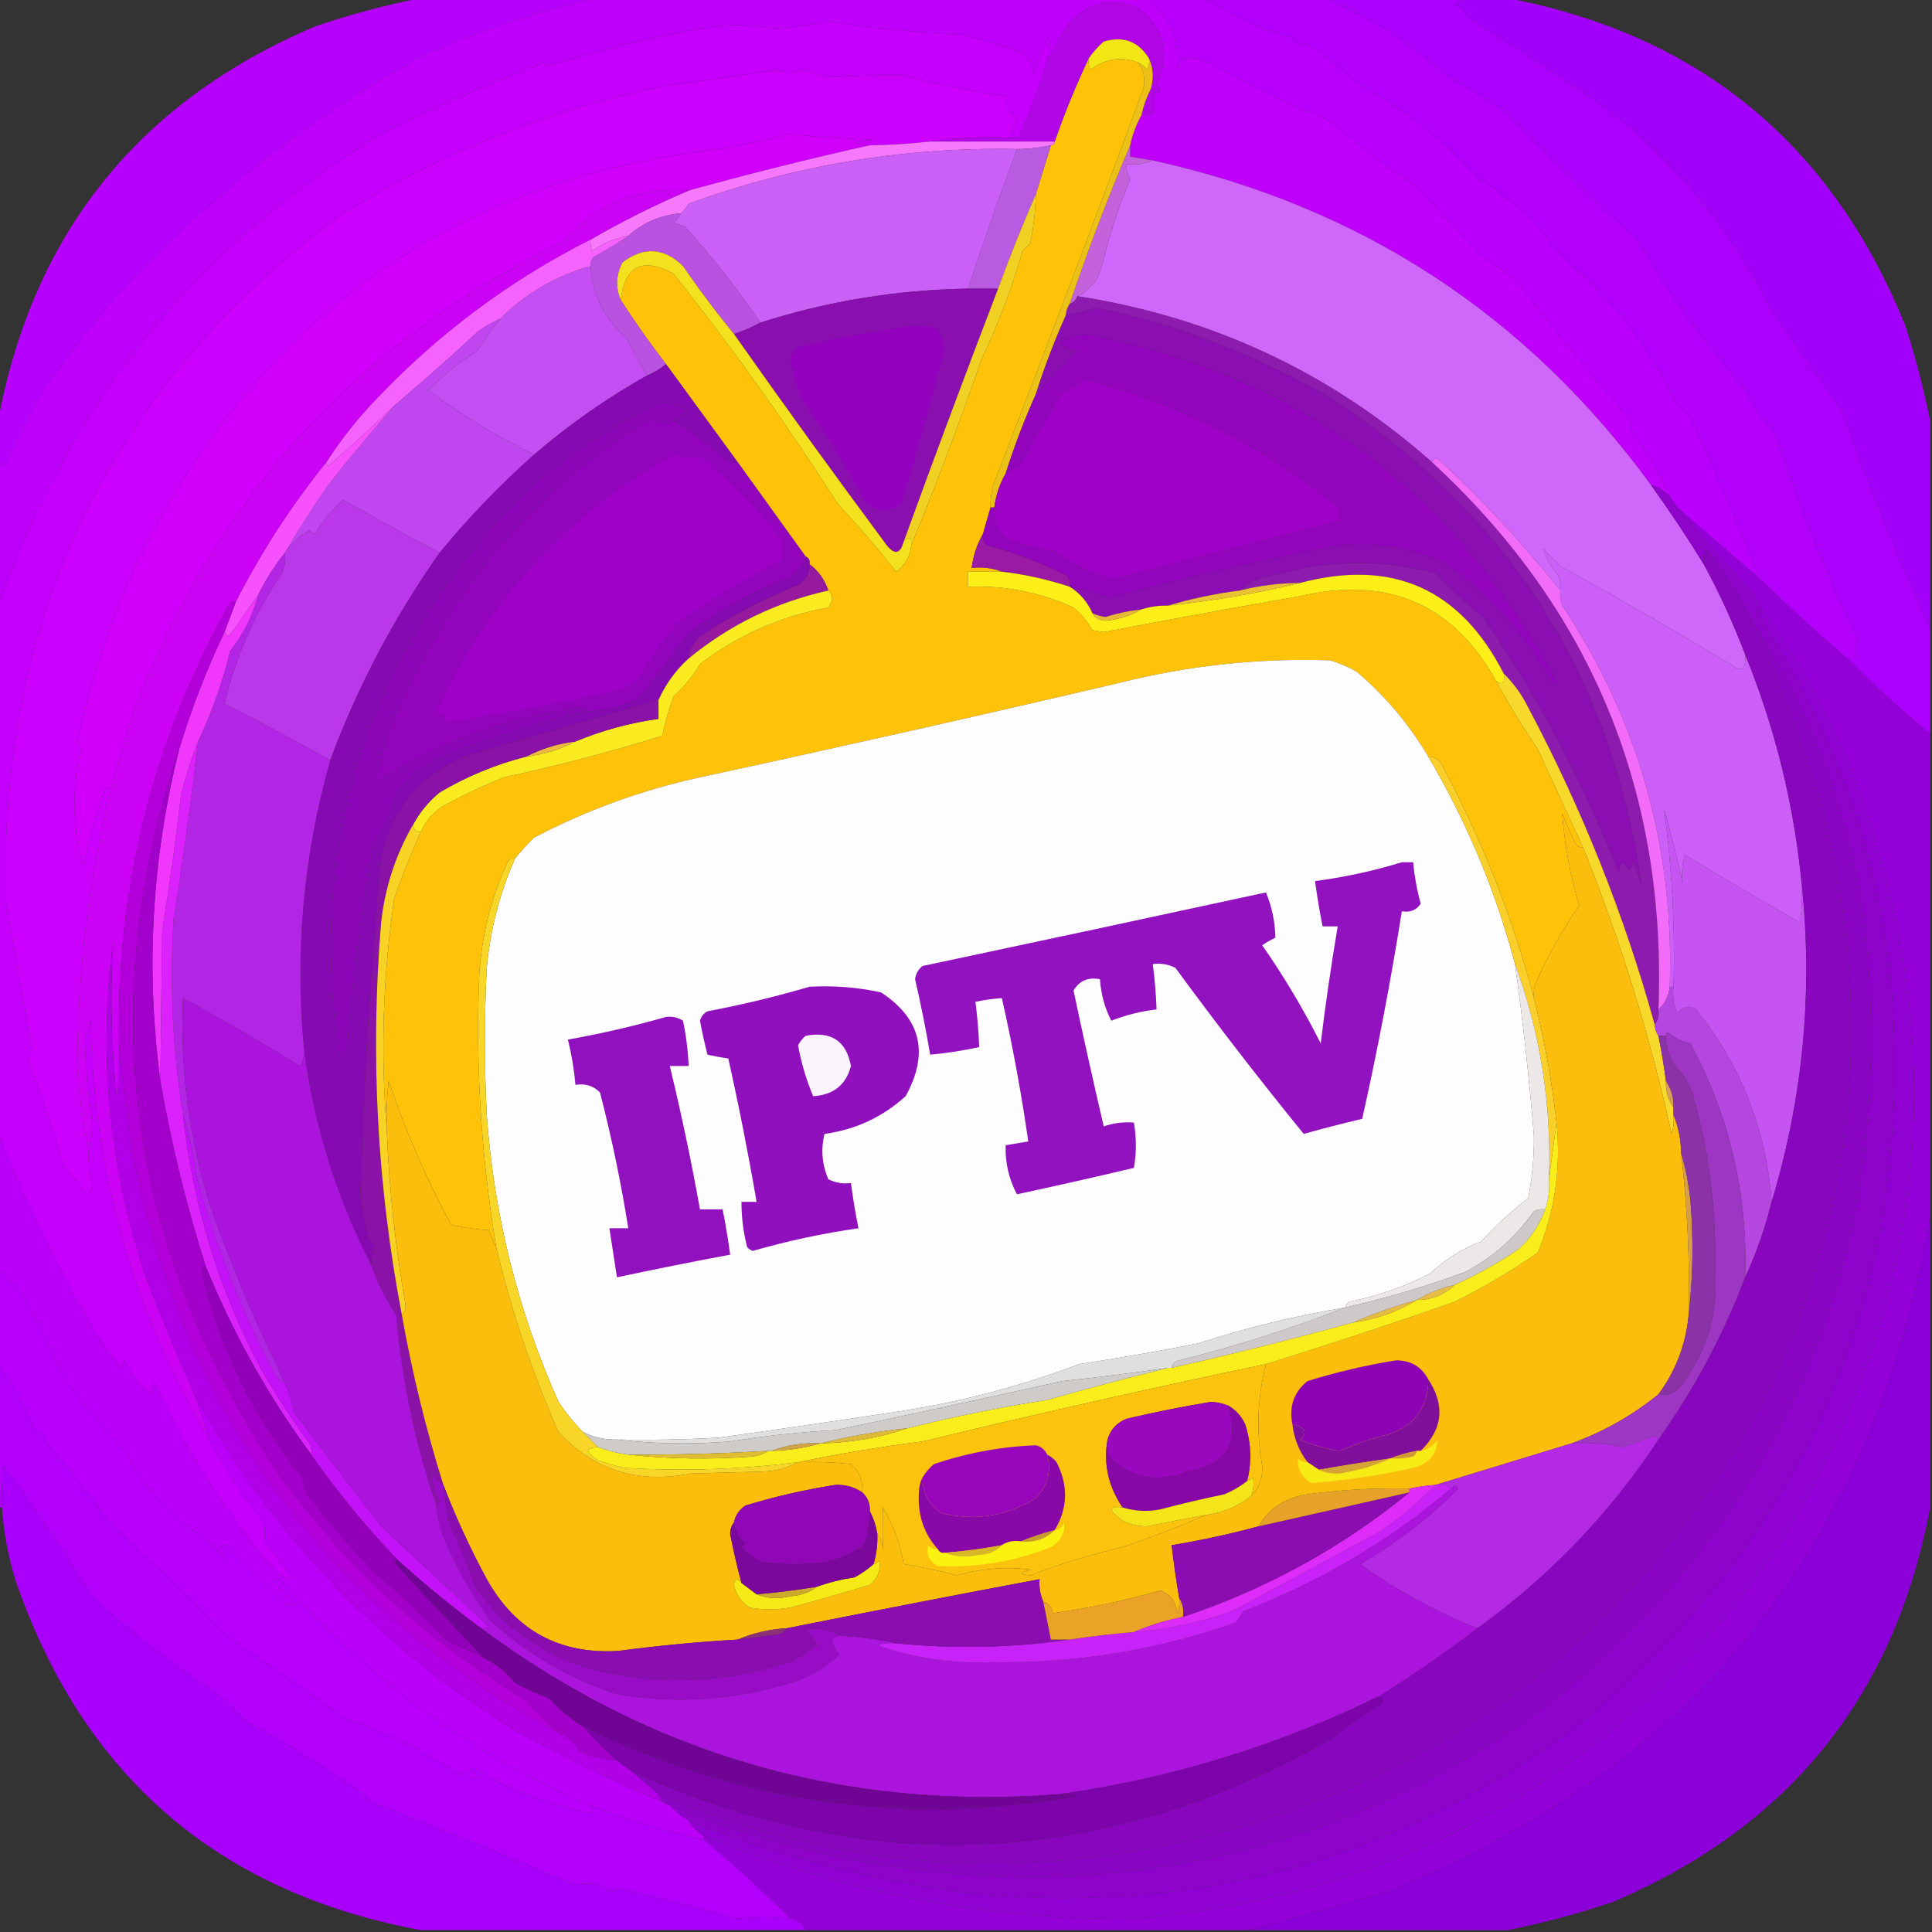 <?xml version="1.0" encoding="UTF-8"?>
<!DOCTYPE svg PUBLIC "-//W3C//DTD SVG 1.1//EN" "http://www.w3.org/Graphics/SVG/1.1/DTD/svg11.dtd">
<svg xmlns="http://www.w3.org/2000/svg" version="1.1" width="512px" height="512px" style="shape-rendering:geometricPrecision; text-rendering:geometricPrecision; image-rendering:optimizeQuality; fill-rule:evenodd; clip-rule:evenodd" xmlns:xlink="http://www.w3.org/1999/xlink">
<rect width="100%" height="100%" fill="#333333" stroke="none"/>
<g><path style="opacity:0.995" fill="#b701fd" d="M 111.5,-0.5 C 127.167,-0.5 142.833,-0.5 158.5,-0.5C 142.346,2.961 126.679,8.127 111.5,15C 79.178,32.816 50.845,55.649 26.5,83.5C 20.757,90.654 15.257,97.988 10,105.5C 7,111.5 4,117.5 1,123.5C 0.617,122.944 0.117,122.611 -0.5,122.5C -0.5,118.833 -0.5,115.167 -0.5,111.5C 8.781,61.71 36.781,26.877 83.5,7C 92.793,3.846 102.127,1.346 111.5,-0.5 Z"/></g>
<g><path style="opacity:1" fill="#b800fc" d="M 303.5,-0.5 C 308.833,-0.5 314.167,-0.5 319.5,-0.5C 326.481,4.229 334.148,7.729 342.5,10C 343.469,11.758 344.636,12.258 346,11.5C 350.991,14.407 355.491,17.907 359.5,22C 371.672,28.517 382.339,36.85 391.5,47C 400.267,52.266 407.6,59.099 413.5,67.5C 426.54,78.243 436.707,91.243 444,106.5C 445.333,107.833 446.667,109.167 448,110.5C 454.448,124.666 460.615,138.999 466.5,153.5C 459.167,147.167 451.833,140.833 444.5,134.5C 443.833,133.5 443.167,132.5 442.5,131.5C 439.517,124.996 435.851,118.83 431.5,113C 431.833,112.667 432.167,112.333 432.5,112C 421.818,99.648 411.485,86.982 401.5,74C 398.167,71.667 394.833,69.333 391.5,67C 386.305,60.975 380.972,55.142 375.5,49.5C 367.383,44.211 359.716,38.378 352.5,32C 341.779,27.806 331.446,22.806 321.5,17C 318.769,15.67 316.102,15.17 313.5,15.5C 312.749,16.376 312.249,17.376 312,18.5C 312.697,10.369 309.864,4.036 303.5,-0.5 Z"/></g>
<g><path style="opacity:1" fill="#b200fc" d="M 319.5,-0.5 C 330.167,-0.5 340.833,-0.5 351.5,-0.5C 363.256,4.55 373.923,11.383 383.5,20C 388.5,23 393.5,26 398.5,29C 410.019,40.922 421.852,52.422 434,63.5C 442.115,77.406 451.449,90.406 462,102.5C 464.291,107.047 467.124,111.214 470.5,115C 476.559,133.51 483.893,151.843 492.5,170C 491.167,171.333 491.167,172.667 492.5,174C 491.552,174.483 490.552,174.649 489.5,174.5C 481.603,167.724 473.936,160.724 466.5,153.5C 460.615,138.999 454.448,124.666 448,110.5C 446.667,109.167 445.333,107.833 444,106.5C 436.707,91.243 426.54,78.243 413.5,67.5C 407.6,59.099 400.267,52.266 391.5,47C 382.339,36.85 371.672,28.517 359.5,22C 355.491,17.907 350.991,14.407 346,11.5C 344.636,12.258 343.469,11.758 342.5,10C 334.148,7.729 326.481,4.229 319.5,-0.5 Z"/></g>
<g><path style="opacity:1" fill="#ab00fb" d="M 351.5,-0.5 C 363.833,-0.5 376.167,-0.5 388.5,-0.5C 387.737,0.268 386.737,0.768 385.5,1C 387.167,2 388.5,3.333 389.5,5C 402.033,12.663 414.7,20.996 427.5,30C 445.486,44.566 459.319,61.732 469,81.5C 475.304,90.479 481.637,99.479 488,108.5C 494.898,127.986 502.731,147.319 511.5,166.5C 511.5,175.833 511.5,185.167 511.5,194.5C 503.842,188.174 496.508,181.508 489.5,174.5C 490.552,174.649 491.552,174.483 492.5,174C 491.167,172.667 491.167,171.333 492.5,170C 483.893,151.843 476.559,133.51 470.5,115C 467.124,111.214 464.291,107.047 462,102.5C 451.449,90.406 442.115,77.406 434,63.5C 421.852,52.422 410.019,40.922 398.5,29C 393.5,26 388.5,23 383.5,20C 373.923,11.383 363.256,4.55 351.5,-0.5 Z"/></g>
<g><path style="opacity:0.99" fill="#a500fc" d="M 388.5,-0.5 C 392.167,-0.5 395.833,-0.5 399.5,-0.5C 450.443,9.268 485.609,38.268 505,86.5C 507.667,94.838 509.833,103.172 511.5,111.5C 511.5,129.833 511.5,148.167 511.5,166.5C 502.731,147.319 494.898,127.986 488,108.5C 481.637,99.479 475.304,90.479 469,81.5C 459.319,61.732 445.486,44.566 427.5,30C 414.7,20.996 402.033,12.663 389.5,5C 388.5,3.333 387.167,2 385.5,1C 386.737,0.768 387.737,0.268 388.5,-0.5 Z"/></g>
<g><path style="opacity:1" fill="#c400fc" d="M 277.5,16.5 C 275.465,22.91 273.132,29.244 270.5,35.5C 269.675,36.386 268.675,36.719 267.5,36.5C 267.877,34.742 268.544,33.075 269.5,31.5C 267.441,30.049 266.441,28.049 266.5,25.5C 257.411,24.195 248.411,22.362 239.5,20C 232.457,19.911 225.623,20.078 219,20.5C 217,19.833 215,19.167 213,18.5C 210.741,19.536 208.408,19.536 206,18.5C 196.643,19.935 187.31,21.269 178,22.5C 147.022,28.368 117.522,40.035 89.5,57.5C 29.285,102.663 -0.049,162.83 1.5,238C 3.746,251.615 6.079,264.948 8.5,278C 7.919,278.893 7.585,279.893 7.5,281C 11.065,290.361 14.231,299.861 17,309.5C 19.245,311.623 21.245,313.956 23,316.5C 23.944,315.737 24.444,314.737 24.5,313.5C 23.731,310.885 23.398,308.219 23.5,305.5C 24.052,302.884 24.386,300.217 24.5,297.5C 23.25,289.675 22.583,282.175 22.5,275C 23.227,273.601 23.727,272.101 24,270.5C 24.728,310.433 35.228,347.433 55.5,381.5C 59.593,389.361 64.426,396.694 70,403.5C 70.195,405.207 70.195,406.874 70,408.5C 72.5,411.667 75,414.833 77.5,418C 76.092,418.315 74.759,417.982 73.5,417C 60.301,401.779 49.468,384.946 41,366.5C 40.667,367.5 40.333,368.5 40,369.5C 36.942,367.043 34.608,364.043 33,360.5C 32.667,361.167 32.333,361.833 32,362.5C 30,359.833 28,357.167 26,354.5C 15.839,337.178 7.006,319.178 -0.5,300.5C -0.5,253.833 -0.5,207.167 -0.5,160.5C 18.641,105.715 53.307,63.548 103.5,34C 116.835,27.748 130.335,21.915 144,16.5C 144.333,16.833 144.667,17.167 145,17.5C 158.49,13.31 172.156,9.976 186,7.5C 192.281,6.406 198.781,6.406 205.5,7.5C 210.118,7.341 214.618,6.674 219,5.5C 230.427,7.41 242.26,8.577 254.5,9C 259.718,10.376 264.885,11.876 270,13.5C 272.329,14.821 273.662,16.821 274,19.5C 274.942,16.007 276.275,12.674 278,9.5C 278.334,11.847 278.167,14.181 277.5,16.5 Z"/></g>
<g><path style="opacity:1" fill="#fec209" d="M 288.5,15.5 C 288.351,16.552 288.517,17.552 289,18.5C 292.806,15.552 296.973,14.885 301.5,16.5C 303.1,18.571 303.6,20.905 303,23.5C 290.278,57.943 277.278,92.277 264,126.5C 262.921,129.063 262.421,131.729 262.5,134.5C 261.833,136.833 261.167,139.167 260.5,141.5C 258.928,144.215 257.928,147.215 257.5,150.5C 260.385,150.194 263.052,150.527 265.5,151.5C 262.5,151.5 259.5,151.5 256.5,151.5C 256.5,152.833 256.5,154.167 256.5,155.5C 266.316,155.123 275.649,156.956 284.5,161C 286.543,162.708 288.21,164.708 289.5,167C 290.5,167.167 291.5,167.333 292.5,167.5C 309.821,164.184 327.154,161.018 344.5,158C 367.764,152.551 385.097,160.051 396.5,180.5C 399.878,186.664 403.544,192.664 407.5,198.5C 411.533,207.228 415.533,215.894 419.5,224.5C 418.624,224.631 417.957,224.298 417.5,223.5C 416.236,220.875 415.069,218.208 414,215.5C 414.604,223.765 416.104,231.932 418.5,240C 414.04,246.413 410.207,253.246 407,260.5C 406.51,261.793 406.343,263.127 406.5,264.5C 400.82,242.981 392.653,222.314 382,202.5C 381.184,201.177 380.017,200.511 378.5,200.5C 373.445,191.943 367.112,184.443 359.5,178C 357.283,176.725 354.949,175.725 352.5,175C 333.567,174.366 314.9,176.366 296.5,181C 259.566,189.655 222.566,197.989 185.5,206C 170.084,209.36 155.417,214.693 141.5,222C 139.7,223.812 138.033,225.645 136.5,227.5C 135.624,227.369 134.957,227.702 134.5,228.5C 130.12,238.019 127.62,248.019 127,258.5C 126.026,282.667 127.526,306.667 131.5,330.5C 130.766,329.122 130.099,327.622 129.5,326C 126.118,325.824 122.785,325.324 119.5,324.5C 112.925,312.264 107.425,299.598 103,286.5C 102.501,290.821 102.334,295.154 102.5,299.5C 100.809,279.075 101.476,258.575 104.5,238C 106.611,232.029 108.945,226.196 111.5,220.5C 112.927,217.236 115.261,214.736 118.5,213C 123.38,210.393 128.38,208.06 133.5,206C 147.644,202.953 161.644,199.287 175.5,195C 176.233,191.449 177.233,187.949 178.5,184.5C 181.269,182.035 183.602,179.202 185.5,176C 195.66,168.252 206.993,163.252 219.5,161C 220.801,159.384 220.801,157.884 219.5,156.5C 218.567,153.63 216.9,151.296 214.5,149.5C 214.672,148.508 214.338,147.842 213.5,147.5C 207.5,139.167 201.5,130.833 195.5,122.5C 189.167,113.833 182.833,105.167 176.5,96.5C 172.254,91.009 168.254,85.342 164.5,79.5C 165.568,70.417 170.234,68.084 178.5,72.5C 194.171,92.284 208.671,112.617 222,133.5C 227.393,139.273 232.56,145.273 237.5,151.5C 239.853,149.788 241.187,147.455 241.5,144.5C 248.11,128.441 254.277,112.108 260,95.5C 264.433,86.212 268.1,76.545 271,66.5C 271.667,65.833 272.333,65.167 273,64.5C 273.923,60.21 274.423,55.877 274.5,51.5C 275.837,47.155 277.171,42.822 278.5,38.5C 279.167,38.5 279.5,38.167 279.5,37.5C 282.128,29.935 285.128,22.601 288.5,15.5 Z"/></g>
<g><path style="opacity:1" fill="#bf01fc" d="M 158.5,-0.5 C 206.833,-0.5 255.167,-0.5 303.5,-0.5C 309.864,4.036 312.697,10.369 312,18.5C 312.249,17.376 312.749,16.376 313.5,15.5C 316.102,15.17 318.769,15.67 321.5,17C 331.446,22.806 341.779,27.806 352.5,32C 359.716,38.378 367.383,44.211 375.5,49.5C 380.972,55.142 386.305,60.975 391.5,67C 394.833,69.333 398.167,71.667 401.5,74C 411.485,86.982 421.818,99.648 432.5,112C 432.167,112.333 431.833,112.667 431.5,113C 435.851,118.83 439.517,124.996 442.5,131.5C 441.078,130.075 439.411,129.075 437.5,128.5C 404.481,83.303 360.481,54.636 305.5,42.5C 303.5,42.167 301.5,41.833 299.5,41.5C 299.5,40.5 299.5,39.5 299.5,38.5C 300.108,35.673 301.108,33.007 302.5,30.5C 303.5,30.5 304.5,30.5 305.5,30.5C 306.138,28.54 306.138,26.707 305.5,25C 307.569,24.676 307.902,23.843 306.5,22.5C 310.26,14.28 308.593,7.446 301.5,2C 294.271,-0.812 288.104,0.688 283,6.5C 280.871,9.767 279.038,13.101 277.5,16.5C 278.167,14.181 278.334,11.847 278,9.5C 276.275,12.674 274.942,16.007 274,19.5C 273.662,16.821 272.329,14.821 270,13.5C 264.885,11.876 259.718,10.376 254.5,9C 242.26,8.577 230.427,7.41 219,5.5C 214.618,6.674 210.118,7.341 205.5,7.5C 198.781,6.406 192.281,6.406 186,7.5C 172.156,9.976 158.49,13.31 145,17.5C 144.667,17.167 144.333,16.833 144,16.5C 130.335,21.915 116.835,27.748 103.5,34C 53.307,63.548 18.641,105.715 -0.5,160.5C -0.5,147.833 -0.5,135.167 -0.5,122.5C 0.117,122.611 0.617,122.944 1,123.5C 4,117.5 7,111.5 10,105.5C 15.257,97.988 20.757,90.654 26.5,83.5C 50.845,55.649 79.178,32.816 111.5,15C 126.679,8.127 142.346,2.961 158.5,-0.5 Z"/></g>
<g><path style="opacity:1" fill="#b106e5" d="M 302.5,30.5 C 303.03,28.076 303.864,25.743 305,23.5C 305.801,20.633 305.634,17.966 304.5,15.5C 301.717,10.97 297.717,9.47 292.5,11C 290.959,12.371 289.625,13.871 288.5,15.5C 285.128,22.601 282.128,29.935 279.5,37.5C 268.5,37.5 257.5,37.5 246.5,37.5C 253.313,36.509 260.313,36.175 267.5,36.5C 268.675,36.719 269.675,36.386 270.5,35.5C 273.132,29.244 275.465,22.91 277.5,16.5C 279.038,13.101 280.871,9.767 283,6.5C 288.104,0.688 294.271,-0.812 301.5,2C 308.593,7.446 310.26,14.28 306.5,22.5C 307.902,23.843 307.569,24.676 305.5,25C 306.138,26.707 306.138,28.54 305.5,30.5C 304.5,30.5 303.5,30.5 302.5,30.5 Z"/></g>
<g><path style="opacity:1" fill="#f2e614" d="M 304.5,15.5 C 304.649,16.552 304.483,17.552 304,18.5C 303.292,17.619 302.458,16.953 301.5,16.5C 296.973,14.885 292.806,15.552 289,18.5C 288.517,17.552 288.351,16.552 288.5,15.5C 289.625,13.871 290.959,12.371 292.5,11C 297.717,9.47 301.717,10.97 304.5,15.5 Z"/></g>
<g><path style="opacity:1" fill="#cb00fd" d="M 267.5,36.5 C 260.313,36.175 253.313,36.509 246.5,37.5C 241.187,38.098 235.854,38.431 230.5,38.5C 225.532,38.134 225.866,37.634 231.5,37C 223.921,36.816 216.421,36.316 209,35.5C 203.071,37.13 197.071,38.463 191,39.5C 121.391,47.366 70.391,82.699 38,145.5C 29.961,161.952 24.127,179.119 20.5,197C 20.957,197.414 21.291,197.914 21.5,198.5C 18.994,208.886 19.16,219.219 22,229.5C 23.631,222.942 25.464,216.442 27.5,210C 27.836,208.97 28.503,208.47 29.5,208.5C 23.415,233.249 20.415,258.415 20.5,284C 21.147,291.36 22.147,298.527 23.5,305.5C 23.398,308.219 23.731,310.885 24.5,313.5C 24.444,314.737 23.944,315.737 23,316.5C 21.245,313.956 19.245,311.623 17,309.5C 14.231,299.861 11.065,290.361 7.5,281C 7.585,279.893 7.919,278.893 8.5,278C 6.079,264.948 3.746,251.615 1.5,238C -0.049,162.83 29.285,102.663 89.5,57.5C 117.522,40.035 147.022,28.368 178,22.5C 187.31,21.269 196.643,19.935 206,18.5C 208.408,19.536 210.741,19.536 213,18.5C 215,19.167 217,19.833 219,20.5C 225.623,20.078 232.457,19.911 239.5,20C 248.411,22.362 257.411,24.195 266.5,25.5C 266.441,28.049 267.441,30.049 269.5,31.5C 268.544,33.075 267.877,34.742 267.5,36.5 Z"/></g>
<g><path style="opacity:1" fill="#d000fc" d="M 230.5,38.5 C 214.487,42.065 198.487,46.065 182.5,50.5C 169.148,49.517 158.148,54.017 149.5,64C 96.439,89.609 58.939,129.775 37,184.5C 34.191,192.426 31.691,200.426 29.5,208.5C 28.503,208.47 27.836,208.97 27.5,210C 25.464,216.442 23.631,222.942 22,229.5C 19.16,219.219 18.994,208.886 21.5,198.5C 21.291,197.914 20.957,197.414 20.5,197C 24.127,179.119 29.961,161.952 38,145.5C 70.391,82.699 121.391,47.366 191,39.5C 197.071,38.463 203.071,37.13 209,35.5C 216.421,36.316 223.921,36.816 231.5,37C 225.866,37.634 225.532,38.134 230.5,38.5 Z"/></g>
<g><path style="opacity:1" fill="#f778fb" d="M 246.5,37.5 C 257.5,37.5 268.5,37.5 279.5,37.5C 279.5,38.167 279.167,38.5 278.5,38.5C 275.545,39.159 272.545,39.492 269.5,39.5C 239.512,38.942 210.512,43.776 182.5,54C 181.934,54.995 181.267,55.828 180.5,56.5C 175.052,57.008 170.385,59.008 166.5,62.5C 163.059,63.09 159.892,64.423 157,66.5C 156.517,65.552 156.351,64.552 156.5,63.5C 164.888,58.639 173.554,54.306 182.5,50.5C 198.487,46.065 214.487,42.065 230.5,38.5C 235.854,38.431 241.187,38.098 246.5,37.5 Z"/></g>
<g><path style="opacity:1" fill="#b95be0" d="M 278.5,38.5 C 277.171,42.822 275.837,47.155 274.5,51.5C 270.928,59.658 267.595,67.991 264.5,76.5C 261.833,76.5 259.167,76.5 256.5,76.5C 260.732,63.792 265.065,51.459 269.5,39.5C 272.545,39.492 275.545,39.159 278.5,38.5 Z"/></g>
<g><path style="opacity:1" fill="#cb60f7" d="M 269.5,39.5 C 265.065,51.459 260.732,63.792 256.5,76.5C 237.671,76.801 219.338,79.801 201.5,85.5C 195.445,76.577 188.778,68.077 181.5,60C 180.5,59.667 179.5,59.333 178.5,59C 179.381,58.292 180.047,57.458 180.5,56.5C 181.267,55.828 181.934,54.995 182.5,54C 210.512,43.776 239.512,38.942 269.5,39.5 Z"/></g>
<g><path style="opacity:1" fill="#ce67fa" d="M 305.5,42.5 C 360.481,54.636 404.481,83.303 437.5,128.5C 442.428,135.365 447.095,142.365 451.5,149.5C 455.712,157.257 459.379,165.257 462.5,173.5C 462.822,177.439 461.489,178.272 458.5,176C 443.663,167.081 428.663,158.414 413.5,150C 412,148.5 410.5,147 409,145.5C 409.747,147.976 411.081,150.309 413,152.5C 413.49,153.793 413.657,155.127 413.5,156.5C 403.802,144.295 393.135,132.795 381.5,122C 380.563,121.308 379.897,121.475 379.5,122.5C 352.588,98.715 321.255,84.048 285.5,78.5C 288.799,76.982 290.966,74.315 292,70.5C 293.892,62.696 296.392,55.03 299.5,47.5C 298.754,46.264 298.421,44.931 298.5,43.5C 301.059,43.802 303.393,43.468 305.5,42.5 Z"/></g>
<g><path style="opacity:1" fill="#cb02f3" d="M 182.5,50.5 C 173.554,54.306 164.888,58.639 156.5,63.5C 135.318,74.191 116.485,88.191 100,105.5C 94.906,110.754 90.406,116.42 86.5,122.5C 77.268,133.945 69.268,146.278 62.5,159.5C 61.624,159.369 60.957,159.702 60.5,160.5C 40.494,196.525 30.827,235.192 31.5,276.5C 31.666,281.511 31.499,286.511 31,291.5C 29.454,277.506 29.121,263.506 30,249.5C 25.951,280.17 28.951,310.17 39,339.5C 42.903,349.636 47.07,359.636 51.5,369.5C 52.864,373.545 54.197,377.545 55.5,381.5C 35.228,347.433 24.728,310.433 24,270.5C 23.727,272.101 23.227,273.601 22.5,275C 22.583,282.175 23.25,289.675 24.5,297.5C 24.386,300.217 24.052,302.884 23.5,305.5C 22.147,298.527 21.147,291.36 20.5,284C 20.415,258.415 23.415,233.249 29.5,208.5C 31.691,200.426 34.191,192.426 37,184.5C 58.939,129.775 96.439,89.609 149.5,64C 158.148,54.017 169.148,49.517 182.5,50.5 Z"/></g>
<g><path style="opacity:1" fill="#c362db" d="M 299.5,38.5 C 299.5,39.5 299.5,40.5 299.5,41.5C 301.5,41.833 303.5,42.167 305.5,42.5C 303.393,43.468 301.059,43.802 298.5,43.5C 298.421,44.931 298.754,46.264 299.5,47.5C 296.392,55.03 293.892,62.696 292,70.5C 290.966,74.315 288.799,76.982 285.5,78.5C 285.167,79.5 284.5,80.167 283.5,80.5C 288.32,66.212 293.654,52.212 299.5,38.5 Z"/></g>
<g><path style="opacity:1" fill="#ecc117" d="M 304.5,15.5 C 305.634,17.966 305.801,20.633 305,23.5C 303.864,25.743 303.03,28.076 302.5,30.5C 301.108,33.007 300.108,35.673 299.5,38.5C 293.654,52.212 288.32,66.212 283.5,80.5C 282.89,81.391 282.557,82.391 282.5,83.5C 279.462,90.269 276.796,97.269 274.5,104.5C 271.462,111.269 268.796,118.269 266.5,125.5C 264.905,128.285 263.905,131.285 263.5,134.5C 263.167,134.5 262.833,134.5 262.5,134.5C 262.421,131.729 262.921,129.063 264,126.5C 277.278,92.277 290.278,57.943 303,23.5C 303.6,20.905 303.1,18.571 301.5,16.5C 302.458,16.953 303.292,17.619 304,18.5C 304.483,17.552 304.649,16.552 304.5,15.5 Z"/></g>
<g><path style="opacity:1" fill="#ba52e1" d="M 180.5,56.5 C 180.047,57.458 179.381,58.292 178.5,59C 179.5,59.333 180.5,59.667 181.5,60C 188.778,68.077 195.445,76.577 201.5,85.5C 199.321,86.677 196.987,87.677 194.5,88.5C 189.777,82.747 185.277,76.747 181,70.5C 175.942,65.617 170.609,65.284 165,69.5C 163.265,72.79 163.099,76.123 164.5,79.5C 168.254,85.342 172.254,91.009 176.5,96.5C 174.999,97.751 173.332,98.751 171.5,99.5C 169.581,96.274 167.748,92.94 166,89.5C 160.137,84.44 156.97,78.107 156.5,70.5C 156.414,69.504 156.748,68.671 157.5,68C 160.692,66.272 163.692,64.439 166.5,62.5C 170.385,59.008 175.052,57.008 180.5,56.5 Z"/></g>
<g><path style="opacity:1" fill="#890faf" d="M 256.5,76.5 C 259.167,76.5 261.833,76.5 264.5,76.5C 255.97,98.756 247.637,121.089 239.5,143.5C 238.593,146.804 237.093,147.138 235,144.5C 221.246,125.981 207.746,107.314 194.5,88.5C 196.987,87.677 199.321,86.677 201.5,85.5C 219.338,79.801 237.671,76.801 256.5,76.5 Z"/></g>
<g><path style="opacity:1" fill="#8d1cae" d="M 285.5,78.5 C 321.255,84.048 352.588,98.715 379.5,122.5C 421.718,161.451 441.718,209.785 439.5,267.5C 439.768,269.099 439.434,270.432 438.5,271.5C 430.398,242.293 419.231,214.293 405,187.5C 403.301,184.079 401.135,181.079 398.5,178.5C 386.989,155.993 368.989,147.993 344.5,154.5C 339.077,154.518 333.744,155.185 328.5,156.5C 331.598,153.957 335.265,152.457 339.5,152C 353.346,148.271 367.013,148.271 380.5,152C 384.382,156.183 388.549,160.016 393,163.5C 407.606,184.709 419.606,207.376 429,231.5C 429.283,228.258 430.117,227.924 431.5,230.5C 432.192,229.975 432.692,229.308 433,228.5C 433.667,230.5 434.333,232.5 435,234.5C 427.163,179.31 399.997,136.476 353.5,106C 333.861,94.397 312.861,86.23 290.5,81.5C 287.87,82.378 285.203,83.044 282.5,83.5C 282.557,82.391 282.89,81.391 283.5,80.5C 284.5,80.167 285.167,79.5 285.5,78.5 Z"/></g>
<g><path style="opacity:1" fill="#c34ff2" d="M 156.5,70.5 C 156.97,78.107 160.137,84.44 166,89.5C 167.748,92.94 169.581,96.274 171.5,99.5C 160.8,105.515 150.8,112.515 141.5,120.5C 131.653,115.647 122.319,109.98 113.5,103.5C 117.375,99.461 121.708,95.961 126.5,93C 128.387,90.05 130.387,87.216 132.5,84.5C 139.329,77.755 147.329,73.088 156.5,70.5 Z"/></g>
<g><path style="opacity:1" fill="#8b0eb3" d="M 328.5,156.5 C 321.944,157.343 315.611,158.677 309.5,160.5C 307.097,160.448 304.764,160.781 302.5,161.5C 299.278,161.85 296.112,162.517 293,163.5C 291.744,163.352 290.577,163.018 289.5,162.5C 288.213,159.547 286.213,157.214 283.5,155.5C 287.063,156.266 290.563,157.266 294,158.5C 311.682,153.697 329.516,149.53 347.5,146C 359.619,143.067 371.286,144.067 382.5,149C 394.474,157.305 403.974,167.805 411,180.5C 411.654,181.696 412.154,181.696 412.5,180.5C 385.621,129.982 343.955,99.315 287.5,88.5C 284.972,88.763 282.639,89.596 280.5,91C 281.949,92.117 283.616,92.784 285.5,93C 281.521,96.806 277.855,100.639 274.5,104.5C 276.796,97.269 279.462,90.269 282.5,83.5C 285.203,83.044 287.87,82.378 290.5,81.5C 312.861,86.23 333.861,94.397 353.5,106C 399.997,136.476 427.163,179.31 435,234.5C 434.333,232.5 433.667,230.5 433,228.5C 432.692,229.308 432.192,229.975 431.5,230.5C 430.117,227.924 429.283,228.258 429,231.5C 419.606,207.376 407.606,184.709 393,163.5C 388.549,160.016 384.382,156.183 380.5,152C 367.013,148.271 353.346,148.271 339.5,152C 335.265,152.457 331.598,153.957 328.5,156.5 Z"/></g>
<g><path style="opacity:1" fill="#f4e11e" d="M 194.5,88.5 C 207.746,107.314 221.246,125.981 235,144.5C 237.093,147.138 238.593,146.804 239.5,143.5C 240.925,141.969 241.591,142.302 241.5,144.5C 241.187,147.455 239.853,149.788 237.5,151.5C 232.56,145.273 227.393,139.273 222,133.5C 208.671,112.617 194.171,92.284 178.5,72.5C 170.234,68.084 165.568,70.417 164.5,79.5C 163.099,76.123 163.265,72.79 165,69.5C 170.609,65.284 175.942,65.617 181,70.5C 185.277,76.747 189.777,82.747 194.5,88.5 Z"/></g>
<g><path style="opacity:1" fill="#9303be" d="M 240.5,86.5 C 243.187,86.336 245.854,86.503 248.5,87C 249.167,88.667 249.833,90.333 250.5,92C 246.906,105.875 243.072,119.709 239,133.5C 235.466,136.201 232.133,135.867 229,132.5C 224.32,123.795 219.154,115.462 213.5,107.5C 211.228,103.645 209.894,99.478 209.5,95C 209.755,93.674 210.422,92.674 211.5,92C 221.224,89.687 230.891,87.854 240.5,86.5 Z"/></g>
<g><path style="opacity:1" fill="#9205bc" d="M 283.5,155.5 C 283.719,154.325 283.386,153.325 282.5,152.5C 275.78,149.071 268.78,146.405 261.5,144.5C 260.614,143.675 260.281,142.675 260.5,141.5C 261.167,139.167 261.833,136.833 262.5,134.5C 262.833,134.5 263.167,134.5 263.5,134.5C 263.014,137.755 264.014,140.422 266.5,142.5C 270.61,144.445 274.944,145.611 279.5,146C 284.085,149.709 289.252,152.209 295,153.5C 315.159,148.337 335.325,143.17 355.5,138C 354.167,137 354.167,136 355.5,135C 335.481,118.528 312.814,107.028 287.5,100.5C 285.491,101.948 283.324,103.281 281,104.5C 277.333,110.833 273.667,117.167 270,123.5C 268.887,124.305 267.721,124.972 266.5,125.5C 268.796,118.269 271.462,111.269 274.5,104.5C 277.855,100.639 281.521,96.806 285.5,93C 283.616,92.784 281.949,92.117 280.5,91C 282.639,89.596 284.972,88.763 287.5,88.5C 343.955,99.315 385.621,129.982 412.5,180.5C 412.154,181.696 411.654,181.696 411,180.5C 403.974,167.805 394.474,157.305 382.5,149C 371.286,144.067 359.619,143.067 347.5,146C 329.516,149.53 311.682,153.697 294,158.5C 290.563,157.266 287.063,156.266 283.5,155.5 Z"/></g>
<g><path style="opacity:1" fill="#f662fe" d="M 166.5,62.5 C 163.692,64.439 160.692,66.272 157.5,68C 156.748,68.671 156.414,69.504 156.5,70.5C 147.329,73.088 139.329,77.755 132.5,84.5C 130.405,85.412 128.405,86.579 126.5,88C 119.27,94.737 111.937,101.237 104.5,107.5C 98.85,112.981 93.017,118.314 87,123.5C 86.601,123.272 86.435,122.938 86.5,122.5C 90.406,116.42 94.906,110.754 100,105.5C 116.485,88.191 135.318,74.191 156.5,63.5C 156.351,64.552 156.517,65.552 157,66.5C 159.892,64.423 163.059,63.09 166.5,62.5 Z"/></g>
<g><path style="opacity:1" fill="#c046ef" d="M 132.5,84.5 C 130.387,87.216 128.387,90.05 126.5,93C 121.708,95.961 117.375,99.461 113.5,103.5C 122.319,109.98 131.653,115.647 141.5,120.5C 132.466,128.533 124.133,137.2 116.5,146.5C 107.958,141.978 99.458,137.311 91,132.5C 88.032,135.098 85.532,138.098 83.5,141.5C 82.914,141.291 82.414,140.957 82,140.5C 79.31,142.027 77.143,144.027 75.5,146.5C 79.083,140.401 82.917,134.401 87,128.5C 92.668,121.335 98.501,114.335 104.5,107.5C 111.937,101.237 119.27,94.737 126.5,88C 128.405,86.579 130.405,85.412 132.5,84.5 Z"/></g>
<g><path style="opacity:1" fill="#8c07b8" d="M 178.5,111.5 C 176.514,112.761 174.681,112.428 173,110.5C 146.22,126.617 125.554,148.617 111,176.5C 105.382,186.245 101.548,196.578 99.5,207.5C 115.851,197.017 133.851,190.35 153.5,187.5C 154.416,187.543 155.083,187.876 155.5,188.5C 143.029,191.54 130.696,195.374 118.5,200C 113.117,202.385 108.617,205.885 105,210.5C 103.805,215.222 101.805,219.555 99,223.5C 95.746,241.366 93.413,259.366 92,277.5C 91.581,278.672 90.915,279.672 90,280.5C 81.159,222.012 97.659,171.846 139.5,130C 150.297,120.428 162.297,112.594 175.5,106.5C 178.041,106.881 180.374,107.714 182.5,109C 180.934,109.608 179.6,110.442 178.5,111.5 Z"/></g>
<g><path style="opacity:1" fill="#efd023" d="M 274.5,51.5 C 274.423,55.877 273.923,60.21 273,64.5C 272.333,65.167 271.667,65.833 271,66.5C 268.1,76.545 264.433,86.212 260,95.5C 254.277,112.108 248.11,128.441 241.5,144.5C 241.591,142.302 240.925,141.969 239.5,143.5C 247.637,121.089 255.97,98.756 264.5,76.5C 267.595,67.991 270.928,59.658 274.5,51.5 Z"/></g>
<g><path style="opacity:1" fill="#9304bd" d="M 178.5,111.5 C 183.523,114.334 188.19,117.834 192.5,122C 193.448,122.483 194.448,122.649 195.5,122.5C 201.5,130.833 207.5,139.167 213.5,147.5C 212.797,149.716 211.464,151.549 209.5,153C 199.726,156.718 190.726,161.718 182.5,168C 178.167,173.667 173.833,179.333 169.5,185C 165.104,187.299 160.438,188.466 155.5,188.5C 155.083,187.876 154.416,187.543 153.5,187.5C 133.851,190.35 115.851,197.017 99.5,207.5C 101.548,196.578 105.382,186.245 111,176.5C 125.554,148.617 146.22,126.617 173,110.5C 174.681,112.428 176.514,112.761 178.5,111.5 Z"/></g>
<g><path style="opacity:1" fill="#9d02c6" d="M 263.5,134.5 C 263.905,131.285 264.905,128.285 266.5,125.5C 267.721,124.972 268.887,124.305 270,123.5C 273.667,117.167 277.333,110.833 281,104.5C 283.324,103.281 285.491,101.948 287.5,100.5C 312.814,107.028 335.481,118.528 355.5,135C 354.167,136 354.167,137 355.5,138C 335.325,143.17 315.159,148.337 295,153.5C 289.252,152.209 284.085,149.709 279.5,146C 274.944,145.611 270.61,144.445 266.5,142.5C 264.014,140.422 263.014,137.755 263.5,134.5 Z"/></g>
<g><path style="opacity:1" fill="#f751fe" d="M 104.5,107.5 C 98.501,114.335 92.668,121.335 87,128.5C 82.917,134.401 79.083,140.401 75.5,146.5C 72.779,149.894 70.446,153.561 68.5,157.5C 66.189,160.767 63.856,164.1 61.5,167.5C 60.743,168.773 60.077,168.773 59.5,167.5C 60.501,164.828 61.501,162.162 62.5,159.5C 69.268,146.278 77.268,133.945 86.5,122.5C 86.435,122.938 86.601,123.272 87,123.5C 93.017,118.314 98.85,112.981 104.5,107.5 Z"/></g>
<g><path style="opacity:1" fill="#9d02c6" d="M 178.5,120.5 C 180.891,121.408 183.224,121.574 185.5,121C 192.801,126.968 199.468,133.634 205.5,141C 207.278,143.225 207.778,145.725 207,148.5C 197.451,153.358 188.285,158.858 179.5,165C 175.964,169.237 172.798,173.737 170,178.5C 168.269,180.617 166.102,182.117 163.5,183C 148.046,186.327 132.713,189.161 117.5,191.5C 118.55,189.898 117.883,189.065 115.5,189C 129.087,159.31 150.087,136.477 178.5,120.5 Z"/></g>
<g><path style="opacity:1" fill="#9a19a5" d="M 260.5,141.5 C 260.281,142.675 260.614,143.675 261.5,144.5C 268.78,146.405 275.78,149.071 282.5,152.5C 283.386,153.325 283.719,154.325 283.5,155.5C 277.643,153.548 271.643,152.215 265.5,151.5C 263.052,150.527 260.385,150.194 257.5,150.5C 257.928,147.215 258.928,144.215 260.5,141.5 Z"/></g>
<g><path style="opacity:1" fill="#cb5ff8" d="M 462.5,173.5 C 470.453,192.98 475.453,213.313 477.5,234.5C 477.665,237.85 477.498,241.183 477,244.5C 466.751,238.626 456.584,232.626 446.5,226.5C 445.728,229.135 445.562,231.801 446,234.5C 444.61,227.772 442.943,221.105 441,214.5C 443.119,230.04 443.952,245.707 443.5,261.5C 443.167,261.5 442.833,261.5 442.5,261.5C 443.709,224.545 434.209,190.878 414,160.5C 413.51,159.207 413.343,157.873 413.5,156.5C 413.657,155.127 413.49,153.793 413,152.5C 411.081,150.309 409.747,147.976 409,145.5C 410.5,147 412,148.5 413.5,150C 428.663,158.414 443.663,167.081 458.5,176C 461.489,178.272 462.822,177.439 462.5,173.5 Z"/></g>
<g><path style="opacity:1" fill="#9719a0" d="M 214.5,149.5 C 216.9,151.296 218.567,153.63 219.5,156.5C 205.681,159.577 193.348,165.577 182.5,174.5C 182.744,171.737 184.077,169.571 186.5,168C 194.393,162.886 202.726,158.553 211.5,155C 213.607,153.736 214.607,151.903 214.5,149.5 Z"/></g>
<g><path style="opacity:1" fill="#fbef17" d="M 265.5,151.5 C 271.643,152.215 277.643,153.548 283.5,155.5C 286.213,157.214 288.213,159.547 289.5,162.5C 290.152,163.725 291.319,164.392 293,164.5C 296.485,164.17 299.652,163.17 302.5,161.5C 304.764,160.781 307.097,160.448 309.5,160.5C 321.414,159.247 333.081,157.247 344.5,154.5C 368.989,147.993 386.989,155.993 398.5,178.5C 398.869,180.993 398.203,181.66 396.5,180.5C 385.097,160.051 367.764,152.551 344.5,158C 327.154,161.018 309.821,164.184 292.5,167.5C 291.5,167.333 290.5,167.167 289.5,167C 288.21,164.708 286.543,162.708 284.5,161C 275.649,156.956 266.316,155.123 256.5,155.5C 256.5,154.167 256.5,152.833 256.5,151.5C 259.5,151.5 262.5,151.5 265.5,151.5 Z"/></g>
<g><path style="opacity:1" fill="#eac234" d="M 344.5,154.5 C 333.081,157.247 321.414,159.247 309.5,160.5C 315.611,158.677 321.944,157.343 328.5,156.5C 333.744,155.185 339.077,154.518 344.5,154.5 Z"/></g>
<g><path style="opacity:1" fill="#ba37ea" d="M 116.5,146.5 C 104.464,163.571 94.797,181.905 87.5,201.5C 77.936,196.112 68.603,191.112 59.5,186.5C 62.524,173.794 67.691,162.127 75,151.5C 75.493,149.866 75.66,148.199 75.5,146.5C 77.143,144.027 79.31,142.027 82,140.5C 82.414,140.957 82.914,141.291 83.5,141.5C 85.532,138.098 88.032,135.098 91,132.5C 99.458,137.311 107.958,141.978 116.5,146.5 Z"/></g>
<g><path style="opacity:1" fill="#e8b939" d="M 302.5,161.5 C 299.652,163.17 296.485,164.17 293,164.5C 291.319,164.392 290.152,163.725 289.5,162.5C 290.577,163.018 291.744,163.352 293,163.5C 296.112,162.517 299.278,161.85 302.5,161.5 Z"/></g>
<g><path style="opacity:1" fill="#8b05c4" d="M 465.5,166.5 C 482.231,193.057 492.064,222.057 495,253.5C 501.114,332.892 473.947,398.058 413.5,449C 376.51,477.561 334.51,493.561 287.5,497C 249.457,498.891 212.79,492.724 177.5,478.5C 176.833,478.167 176.167,477.833 175.5,477.5C 175.167,476.833 174.833,476.167 174.5,475.5C 218.052,493.95 263.052,498.45 309.5,489C 383.607,472.854 437.44,431.021 471,363.5C 493.207,313.048 496.54,261.048 481,207.5C 476.113,193.664 470.946,179.997 465.5,166.5 Z"/></g>
<g><path style="opacity:1" fill="#fefdfd" d="M 378.5,200.5 C 388.712,217.814 396.379,236.147 401.5,255.5C 403.585,270.606 405.252,285.772 406.5,301C 406.558,306.565 406.058,312.065 405,317.5C 400.549,320.984 396.382,324.817 392.5,329C 387.417,330.956 382.917,333.789 379,337.5C 372.187,340.993 365.021,343.493 357.5,345C 356.944,345.383 356.611,345.883 356.5,346.5C 343.237,348.718 330.237,351.885 317.5,356C 307.041,358.092 296.541,359.925 286,361.5C 270.686,367.301 254.853,371.468 238.5,374C 222.514,376.427 206.514,378.76 190.5,381C 181.506,381.5 172.506,381.666 163.5,381.5C 160.308,381.595 157.308,380.929 154.5,379.5C 152.113,377.087 149.946,374.42 148,371.5C 137.232,347.341 130.899,322.008 129,295.5C 128.333,282.5 128.333,269.5 129,256.5C 129.92,246.389 132.42,236.723 136.5,227.5C 138.033,225.645 139.7,223.812 141.5,222C 155.417,214.693 170.084,209.36 185.5,206C 222.566,197.989 259.566,189.655 296.5,181C 314.9,176.366 333.567,174.366 352.5,175C 354.949,175.725 357.283,176.725 359.5,178C 367.112,184.443 373.445,191.943 378.5,200.5 Z"/></g>
<g><path style="opacity:1" fill="#850ab1" d="M 176.5,96.5 C 182.833,105.167 189.167,113.833 195.5,122.5C 194.448,122.649 193.448,122.483 192.5,122C 188.19,117.834 183.523,114.334 178.5,111.5C 179.6,110.442 180.934,109.608 182.5,109C 180.374,107.714 178.041,106.881 175.5,106.5C 162.297,112.594 150.297,120.428 139.5,130C 97.659,171.846 81.159,222.012 90,280.5C 90.915,279.672 91.581,278.672 92,277.5C 93.413,259.366 95.746,241.366 99,223.5C 101.805,219.555 103.805,215.222 105,210.5C 108.617,205.885 113.117,202.385 118.5,200C 130.696,195.374 143.029,191.54 155.5,188.5C 160.438,188.466 165.104,187.299 169.5,185C 173.833,179.333 178.167,173.667 182.5,168C 190.726,161.718 199.726,156.718 209.5,153C 211.464,151.549 212.797,149.716 213.5,147.5C 214.338,147.842 214.672,148.508 214.5,149.5C 214.607,151.903 213.607,153.736 211.5,155C 202.726,158.553 194.393,162.886 186.5,168C 184.077,169.571 182.744,171.737 182.5,174.5C 179.092,177.583 176.425,181.249 174.5,185.5C 157.882,190.323 141.215,195.156 124.5,200C 111.635,204.865 103.802,214.032 101,227.5C 98.158,257.268 96.325,287.101 95.5,317C 95.974,320.537 96.641,324.037 97.5,327.5C 97.818,328.647 98.484,329.481 99.5,330C 98.594,331.699 98.261,333.533 98.5,335.5C 89.092,317.193 83.092,297.86 80.5,277.5C 78.146,251.696 80.479,226.362 87.5,201.5C 94.797,181.905 104.464,163.571 116.5,146.5C 124.133,137.2 132.466,128.533 141.5,120.5C 150.8,112.515 160.8,105.515 171.5,99.5C 173.332,98.751 174.999,97.751 176.5,96.5 Z"/></g>
<g><path style="opacity:1" fill="#faea20" d="M 219.5,156.5 C 220.801,157.884 220.801,159.384 219.5,161C 206.993,163.252 195.66,168.252 185.5,176C 183.602,179.202 181.269,182.035 178.5,184.5C 177.233,187.949 176.233,191.449 175.5,195C 161.644,199.287 147.644,202.953 133.5,206C 128.38,208.06 123.38,210.393 118.5,213C 115.261,214.736 112.927,217.236 111.5,220.5C 110.167,220.5 109.5,219.833 109.5,218.5C 111.22,215.269 113.553,212.436 116.5,210C 123.742,205.71 131.409,202.543 139.5,200.5C 144.165,199.943 148.498,198.61 152.5,196.5C 159.549,193.57 166.883,191.57 174.5,190.5C 174.5,188.833 174.5,187.167 174.5,185.5C 176.425,181.249 179.092,177.583 182.5,174.5C 193.348,165.577 205.681,159.577 219.5,156.5 Z"/></g>
<g><path style="opacity:1" fill="#ebba3f" d="M 152.5,196.5 C 148.498,198.61 144.165,199.943 139.5,200.5C 143.502,198.39 147.835,197.057 152.5,196.5 Z"/></g>
<g><path style="opacity:1" fill="#f137fc" d="M 68.5,157.5 C 67.066,163.036 64.566,168.036 61,172.5C 58.972,180.869 56.138,188.869 52.5,196.5C 50.737,200.96 49.237,205.627 48,210.5C 46.614,222.535 44.947,234.535 43,246.5C 42.801,260.011 42.634,273.344 42.5,286.5C 38.555,256.831 40.222,227.498 47.5,198.5C 50.712,187.864 54.712,177.53 59.5,167.5C 60.077,168.773 60.743,168.773 61.5,167.5C 63.856,164.1 66.189,160.767 68.5,157.5 Z"/></g>
<g><path style="opacity:1" fill="#9401d8" d="M 444.5,134.5 C 451.833,140.833 459.167,147.167 466.5,153.5C 473.936,160.724 481.603,167.724 489.5,174.5C 496.508,181.508 503.842,188.174 511.5,194.5C 511.5,237.167 511.5,279.833 511.5,322.5C 496.921,408.572 449.254,468.072 368.5,501C 355.8,504.839 343.133,508.339 330.5,511.5C 291.5,511.5 252.5,511.5 213.5,511.5C 212.738,509.738 211.404,508.738 209.5,508.5C 202.159,501.159 194.492,494.159 186.5,487.5C 186.5,487.167 186.5,486.833 186.5,486.5C 223.355,501.599 261.521,508.932 301,508.5C 373.925,501.888 430.925,468.554 472,408.5C 512.414,342.198 518.081,272.864 489,200.5C 483.024,186.849 475.857,174.183 467.5,162.5C 466.297,160.605 465.131,158.605 464,156.5C 457.27,149.276 450.77,141.942 444.5,134.5 Z"/></g>
<g><path style="opacity:1" fill="#b300db" d="M 62.5,159.5 C 61.501,162.162 60.501,164.828 59.5,167.5C 54.712,177.53 50.712,187.864 47.5,198.5C 25.03,265.668 33.531,329.334 73,389.5C 90.744,414.25 112.577,434.416 138.5,450C 141.729,453.399 145.062,456.565 148.5,459.5C 86.622,426.151 48.789,374.818 35,305.5C 33.568,295.713 32.401,286.046 31.5,276.5C 30.827,235.192 40.494,196.525 60.5,160.5C 60.957,159.702 61.624,159.369 62.5,159.5 Z"/></g>
<g><path style="opacity:1" fill="#8a12a6" d="M 174.5,185.5 C 174.5,187.167 174.5,188.833 174.5,190.5C 166.883,191.57 159.549,193.57 152.5,196.5C 147.835,197.057 143.502,198.39 139.5,200.5C 131.409,202.543 123.742,205.71 116.5,210C 113.553,212.436 111.22,215.269 109.5,218.5C 104.862,226.456 102.029,235.122 101,244.5C 98.077,279.426 99.911,314.093 106.5,348.5C 109.209,363.773 112.876,378.773 117.5,393.5C 116.057,392.665 115.057,391.332 114.5,389.5C 114.225,392.258 114.892,395.091 116.5,398C 116.272,398.399 115.938,398.565 115.5,398.5C 109.985,382.394 106.485,365.727 105,348.5C 102.295,344.423 100.128,340.09 98.5,335.5C 98.261,333.533 98.594,331.699 99.5,330C 98.484,329.481 97.818,328.647 97.5,327.5C 96.641,324.037 95.974,320.537 95.5,317C 96.325,287.101 98.158,257.268 101,227.5C 103.802,214.032 111.635,204.865 124.5,200C 141.215,195.156 157.882,190.323 174.5,185.5 Z"/></g>
<g><path style="opacity:1" fill="#8e04cb" d="M 437.5,128.5 C 439.411,129.075 441.078,130.075 442.5,131.5C 443.167,132.5 443.833,133.5 444.5,134.5C 450.77,141.942 457.27,149.276 464,156.5C 465.131,158.605 466.297,160.605 467.5,162.5C 465.895,161.031 465.395,161.365 466,163.5C 485.148,192.265 496.815,223.931 501,258.5C 507.988,338.366 480.821,404.199 419.5,456C 372.258,491.963 318.924,507.297 259.5,502C 232.901,498.767 207.234,492.267 182.5,482.5C 180.611,481.396 178.945,480.063 177.5,478.5C 212.79,492.724 249.457,498.891 287.5,497C 334.51,493.561 376.51,477.561 413.5,449C 473.947,398.058 501.114,332.892 495,253.5C 492.064,222.057 482.231,193.057 465.5,166.5C 461.601,159.104 457.101,152.104 452,145.5C 451.51,146.793 451.343,148.127 451.5,149.5C 447.095,142.365 442.428,135.365 437.5,128.5 Z"/></g>
<g><path style="opacity:1" fill="#9112be" d="M 371.5,228.5 C 372.5,228.5 373.5,228.5 374.5,228.5C 374.844,232.228 375.51,235.895 376.5,239.5C 375.332,241.217 373.665,241.884 371.5,241.5C 368.579,259.938 365.079,278.272 361,296.5C 355.834,297.72 350.667,299.053 345.5,300.5C 333.815,286.143 322.482,271.476 311.5,256.5C 309.604,255.534 307.604,255.201 305.5,255.5C 306.021,259.481 306.354,263.481 306.5,267.5C 302.378,267.991 298.378,268.991 294.5,270.5C 292.76,267.09 291.76,263.423 291.5,259.5C 288.359,258.908 286.026,259.908 284.5,262.5C 287.04,274.535 289.707,286.535 292.5,298.5C 295.084,297.607 297.751,297.274 300.5,297.5C 301.184,301.554 301.184,305.554 300.5,309.5C 290.196,311.94 279.863,314.273 269.5,316.5C 267.362,312.487 266.362,308.153 266.5,303.5C 268.5,303.167 270.5,302.833 272.5,302.5C 270.682,289.745 268.349,277.078 265.5,264.5C 263.139,264.674 260.806,265.007 258.5,265.5C 259.021,269.481 259.354,273.481 259.5,277.5C 255.21,278.425 250.876,279.091 246.5,279.5C 245.38,272.802 244.046,266.135 242.5,259.5C 242.709,258.006 243.376,256.839 244.5,256C 274.862,249.561 305.195,243.061 335.5,236.5C 337.086,240.403 337.919,244.403 338,248.5C 336.795,249.071 335.628,249.738 334.5,250.5C 340.264,258.774 345.43,267.441 350,276.5C 351.268,266.122 352.768,255.788 354.5,245.5C 353.167,245.5 351.833,245.5 350.5,245.5C 349.705,241.524 349.038,237.524 348.5,233.5C 356.428,232.45 364.094,230.783 371.5,228.5 Z"/></g>
<g><path style="opacity:1" fill="#f26cf9" d="M 379.5,122.5 C 379.897,121.475 380.563,121.308 381.5,122C 393.135,132.795 403.802,144.295 413.5,156.5C 413.343,157.873 413.51,159.207 414,160.5C 434.209,190.878 443.709,224.545 442.5,261.5C 442.231,264.015 441.231,266.015 439.5,267.5C 441.718,209.785 421.718,161.451 379.5,122.5 Z"/></g>
<g><path style="opacity:1" fill="#c554f2" d="M 477.5,234.5 C 480.479,263.021 477.813,291.021 469.5,318.5C 468.088,299.357 461.421,282.357 449.5,267.5C 447.635,266.334 445.968,266.667 444.5,268.5C 443.526,266.257 443.192,263.924 443.5,261.5C 443.952,245.707 443.119,230.04 441,214.5C 442.943,221.105 444.61,227.772 446,234.5C 445.562,231.801 445.728,229.135 446.5,226.5C 456.584,232.626 466.751,238.626 477,244.5C 477.498,241.183 477.665,237.85 477.5,234.5 Z"/></g>
<g><path style="opacity:1" fill="#b325e5" d="M 75.5,146.5 C 75.66,148.199 75.493,149.866 75,151.5C 67.691,162.127 62.524,173.794 59.5,186.5C 68.603,191.112 77.936,196.112 87.5,201.5C 80.479,226.362 78.146,251.696 80.5,277.5C 80.785,279.288 80.452,280.955 79.5,282.5C 69.33,276.248 58.997,270.248 48.5,264.5C 47.675,283.559 50.175,302.225 56,320.5C 61.685,336.201 68.185,351.535 75.5,366.5C 74.542,366.047 73.708,365.381 73,364.5C 64.033,347.653 57.033,329.987 52,311.5C 51.257,305.942 50.091,300.608 48.5,295.5C 45.753,278.281 44.92,260.948 46,243.5C 48.489,227.886 50.656,212.219 52.5,196.5C 56.138,188.869 58.972,180.869 61,172.5C 64.566,168.036 67.066,163.036 68.5,157.5C 70.446,153.561 72.779,149.894 75.5,146.5 Z"/></g>
<g><path style="opacity:1" fill="#f7d92b" d="M 398.5,178.5 C 401.135,181.079 403.301,184.079 405,187.5C 419.231,214.293 430.398,242.293 438.5,271.5C 438.557,272.609 438.89,273.609 439.5,274.5C 440.295,278.476 440.962,282.476 441.5,286.5C 441.41,289.152 442.076,291.485 443.5,293.5C 443.5,294.167 443.5,294.833 443.5,295.5C 443.66,297.199 443.494,298.866 443,300.5C 437.249,274.421 429.416,249.088 419.5,224.5C 415.533,215.894 411.533,207.228 407.5,198.5C 403.544,192.664 399.878,186.664 396.5,180.5C 398.203,181.66 398.869,180.993 398.5,178.5 Z"/></g>
<g><path style="opacity:1" fill="#9110be" d="M 214.5,261.5 C 220.925,261.13 227.258,261.63 233.5,263C 244.107,269.985 246.273,279.151 240,290.5C 233.905,296.037 226.738,299.37 218.5,300.5C 217.506,304.558 217.839,308.558 219.5,312.5C 221.396,313.466 223.396,313.799 225.5,313.5C 226.038,317.524 226.705,321.524 227.5,325.5C 218.038,326.859 208.705,328.859 199.5,331.5C 198.914,331.291 198.414,330.957 198,330.5C 196.985,326.56 196.485,322.56 196.5,318.5C 197.833,318.5 199.167,318.5 200.5,318.5C 198.324,305.785 195.824,293.119 193,280.5C 191.187,280.253 189.353,279.92 187.5,279.5C 186.727,276.535 186.061,273.535 185.5,270.5C 185.818,269.353 186.484,268.519 187.5,268C 196.728,266.249 205.728,264.082 214.5,261.5 Z"/></g>
<g><path style="opacity:1" fill="#9111be" d="M 176.5,269.5 C 178.144,269.286 179.644,269.62 181,270.5C 181.828,274.466 182.328,278.466 182.5,282.5C 180.833,282.5 179.167,282.5 177.5,282.5C 180.551,295.087 183.217,307.754 185.5,320.5C 187.5,320.5 189.5,320.5 191.5,320.5C 192.295,324.476 192.962,328.476 193.5,332.5C 183.482,334.37 173.482,336.37 163.5,338.5C 162.833,334.167 162.167,329.833 161.5,325.5C 163.167,325.5 164.833,325.5 166.5,325.5C 164.576,313.38 162.076,301.38 159,289.5C 157.246,287.75 155.079,287.083 152.5,287.5C 152.152,283.443 151.486,279.443 150.5,275.5C 159.38,273.916 168.047,271.916 176.5,269.5 Z"/></g>
<g><path style="opacity:1" fill="#f8d325" d="M 109.5,218.5 C 109.5,219.833 110.167,220.5 111.5,220.5C 108.945,226.196 106.611,232.029 104.5,238C 101.476,258.575 100.809,279.075 102.5,299.5C 103.128,315.105 104.795,330.605 107.5,346C 107.472,347.07 107.139,347.903 106.5,348.5C 99.911,314.093 98.077,279.426 101,244.5C 102.029,235.122 104.862,226.456 109.5,218.5 Z"/></g>
<g><path style="opacity:1" fill="#faf5fc" d="M 213.5,274.5 C 220.304,273.221 224.304,275.888 225.5,282.5C 224.212,287.503 220.879,290.17 215.5,290.5C 213.663,286.155 212.33,281.655 211.5,277C 212.056,275.989 212.722,275.156 213.5,274.5 Z"/></g>
<g><path style="opacity:1" fill="#b547e0" d="M 442.5,261.5 C 442.833,261.5 443.167,261.5 443.5,261.5C 443.192,263.924 443.526,266.257 444.5,268.5C 445.968,266.667 447.635,266.334 449.5,267.5C 461.421,282.357 468.088,299.357 469.5,318.5C 467.767,325.465 465.433,332.131 462.5,338.5C 463.193,316.45 458.359,295.783 448,276.5C 445.688,276.045 443.688,275.045 442,273.5C 441.601,273.728 441.435,274.062 441.5,274.5C 440.833,274.5 440.167,274.5 439.5,274.5C 438.89,273.609 438.557,272.609 438.5,271.5C 439.434,270.432 439.768,269.099 439.5,267.5C 441.231,266.015 442.231,264.015 442.5,261.5 Z"/></g>
<g><path style="opacity:1" fill="#fbcf2b" d="M 378.5,200.5 C 380.017,200.511 381.184,201.177 382,202.5C 392.653,222.314 400.82,242.981 406.5,264.5C 409.253,275.35 411.253,286.35 412.5,297.5C 411.833,302.5 411.167,307.5 410.5,312.5C 411.218,292.783 408.218,273.783 401.5,255.5C 396.379,236.147 388.712,217.814 378.5,200.5 Z"/></g>
<g><path style="opacity:1" fill="#fbbe0d" d="M 419.5,224.5 C 429.416,249.088 437.249,274.421 443,300.5C 443.494,298.866 443.66,297.199 443.5,295.5C 444.785,298.589 445.451,301.922 445.5,305.5C 447.176,319.772 447.843,334.105 447.5,348.5C 446.778,356.271 444.111,363.271 439.5,369.5C 432.545,375.143 424.878,379.476 416.5,382.5C 404.389,386.207 392.389,389.873 380.5,393.5C 378.139,393.674 375.806,394.007 373.5,394.5C 364.459,394.283 355.459,394.783 346.5,396C 340.643,396.902 336.31,399.736 333.5,404.5C 325.921,406.549 318.254,408.216 310.5,409.5C 311.037,414.186 311.704,418.853 312.5,423.5C 312.657,424.873 312.49,426.207 312,427.5C 311.675,424.477 310.175,422.477 307.5,421.5C 298.106,424.203 288.606,426.203 279,427.5C 278.764,425.881 277.931,424.881 276.5,424.5C 275.659,422.621 275.325,420.621 275.5,418.5C 253.144,422.705 230.81,427.038 208.5,431.5C 203.876,431.763 199.542,432.763 195.5,434.5C 184.94,435.111 174.44,436.111 164,437.5C 148.296,438.483 136.63,432.15 129,418.5C 124.587,410.346 120.753,402.013 117.5,393.5C 112.876,378.773 109.209,363.773 106.5,348.5C 107.139,347.903 107.472,347.07 107.5,346C 104.795,330.605 103.128,315.105 102.5,299.5C 102.334,295.154 102.501,290.821 103,286.5C 107.425,299.598 112.925,312.264 119.5,324.5C 122.785,325.324 126.118,325.824 129.5,326C 130.099,327.622 130.766,329.122 131.5,330.5C 135.488,347.296 140.988,363.629 148,379.5C 157.44,389.62 169.107,393.287 183,390.5C 189.167,390.333 195.333,390.167 201.5,390C 205.179,389.974 208.512,389.14 211.5,387.5C 216.179,387.334 220.845,387.501 225.5,388C 227.747,389.995 228.747,392.495 228.5,395.5C 226.443,394.108 224.109,393.441 221.5,393.5C 213.371,394.759 205.371,396.593 197.5,399C 195.859,400.129 194.859,401.629 194.5,403.5C 193.853,404.274 193.52,405.274 193.5,406.5C 194.347,410.886 195.347,415.22 196.5,419.5C 195.35,418.15 194.683,418.316 194.5,420C 195.083,422.499 196.416,424.499 198.5,426C 202.167,426.667 205.833,426.667 209.5,426C 216.537,424.126 223.537,422.126 230.5,420C 232.625,418.263 233.458,416.096 233,413.5C 232.617,414.056 232.117,414.389 231.5,414.5C 232.265,411.904 232.599,409.237 232.5,406.5C 233.29,407.609 233.79,408.942 234,410.5C 233.892,406.843 233.892,403.177 234,399.5C 236.729,404.19 238.563,409.19 239.5,414.5C 244.236,415.247 248.902,416.247 253.5,417.5C 260.031,415.629 266.698,415.129 273.5,416C 270.063,416.649 269.896,417.149 273,417.5C 280.842,414.489 289.009,411.989 297.5,410C 305.221,407.385 312.554,404.552 319.5,401.5C 323.965,400.934 327.965,399.267 331.5,396.5C 333.652,394.393 334.652,391.726 334.5,388.5C 332.879,379.364 333.212,370.364 335.5,361.5C 352.188,356.322 368.855,350.822 385.5,345C 393.163,341.171 400.496,336.837 407.5,332C 412.055,320.994 413.722,309.494 412.5,297.5C 411.253,286.35 409.253,275.35 406.5,264.5C 406.343,263.127 406.51,261.793 407,260.5C 410.207,253.246 414.04,246.413 418.5,240C 416.104,231.932 414.604,223.765 414,215.5C 415.069,218.208 416.236,220.875 417.5,223.5C 417.957,224.298 418.624,224.631 419.5,224.5 Z"/></g>
<g><path style="opacity:1" fill="#dc22fc" d="M 52.5,196.5 C 50.656,212.219 48.489,227.886 46,243.5C 44.92,260.948 45.753,278.281 48.5,295.5C 51.084,319.206 57.917,341.539 69,362.5C 72.94,369.436 77.273,376.103 82,382.5C 82.483,383.448 82.65,384.448 82.5,385.5C 71.097,370.031 61.764,353.364 54.5,335.5C 49.398,319.426 45.398,303.093 42.5,286.5C 42.634,273.344 42.801,260.011 43,246.5C 44.947,234.535 46.614,222.535 48,210.5C 49.237,205.627 50.737,200.96 52.5,196.5 Z"/></g>
<g><path style="opacity:1" fill="#d89d58" d="M 441.5,286.5 C 442.924,288.515 443.59,290.848 443.5,293.5C 442.076,291.485 441.41,289.152 441.5,286.5 Z"/></g>
<g><path style="opacity:1" fill="#ede8e8" d="M 401.5,255.5 C 408.218,273.783 411.218,292.783 410.5,312.5C 410.721,315.279 410.388,317.946 409.5,320.5C 408.448,320.351 407.448,320.517 406.5,321C 401.708,327.798 395.708,333.131 388.5,337C 378.048,340.873 367.381,344.039 356.5,346.5C 356.611,345.883 356.944,345.383 357.5,345C 365.021,343.493 372.187,340.993 379,337.5C 382.917,333.789 387.417,330.956 392.5,329C 396.382,324.817 400.549,320.984 405,317.5C 406.058,312.065 406.558,306.565 406.5,301C 405.252,285.772 403.585,270.606 401.5,255.5 Z"/></g>
<g><path style="opacity:1" fill="#bb00fa" d="M -0.5,300.5 C 7.006,319.178 15.839,337.178 26,354.5C 28,357.167 30,359.833 32,362.5C 32.333,361.833 32.667,361.167 33,360.5C 34.608,364.043 36.942,367.043 40,369.5C 40.333,368.5 40.667,367.5 41,366.5C 49.468,384.946 60.301,401.779 73.5,417C 74.759,417.982 76.092,418.315 77.5,418C 75,414.833 72.5,411.667 70,408.5C 70.195,406.874 70.195,405.207 70,403.5C 64.426,396.694 59.593,389.361 55.5,381.5C 54.197,377.545 52.864,373.545 51.5,369.5C 71.729,406.233 99.729,435.733 135.5,458C 148.565,465.367 161.898,471.867 175.5,477.5C 176.167,477.833 176.833,478.167 177.5,478.5C 178.945,480.063 180.611,481.396 182.5,482.5C 183.5,484.167 184.833,485.5 186.5,486.5C 186.5,486.833 186.5,487.167 186.5,487.5C 176.257,485.308 166.257,482.308 156.5,478.5C 124.845,464.819 97.511,444.985 74.5,419C 73.833,418.333 73.167,418.333 72.5,419C 74.5,421 76.5,423 78.5,425C 77.5,425.667 76.5,425.667 75.5,425C 70.509,420.043 65.509,415.043 60.5,410C 59.833,409.333 59.167,409.333 58.5,410C 60.007,410.837 60.507,412.004 60,413.5C 56.774,409.608 52.941,406.442 48.5,404C 41.999,398.462 36.832,391.962 33,384.5C 27.291,378.46 21.957,372.126 17,365.5C 13.845,357.857 10.178,350.523 6,343.5C 3.967,340.97 1.8,338.637 -0.5,336.5C -0.5,324.5 -0.5,312.5 -0.5,300.5 Z"/></g>
<g><path style="opacity:1" fill="#8f02d1" d="M 467.5,162.5 C 475.857,174.183 483.024,186.849 489,200.5C 518.081,272.864 512.414,342.198 472,408.5C 430.925,468.554 373.925,501.888 301,508.5C 261.521,508.932 223.355,501.599 186.5,486.5C 184.833,485.5 183.5,484.167 182.5,482.5C 207.234,492.267 232.901,498.767 259.5,502C 318.924,507.297 372.258,491.963 419.5,456C 480.821,404.199 507.988,338.366 501,258.5C 496.815,223.931 485.148,192.265 466,163.5C 465.395,161.365 465.895,161.031 467.5,162.5 Z"/></g>
<g><path style="opacity:1" fill="#9d37c3" d="M 462.5,338.5 C 456.655,353.859 448.989,368.192 439.5,381.5C 439.44,380.957 439.107,380.624 438.5,380.5C 435.668,381.58 432.835,382.58 430,383.5C 425.599,382.533 421.099,382.2 416.5,382.5C 424.878,379.476 432.545,375.143 439.5,369.5C 442.325,369.919 444.491,368.919 446,366.5C 452.636,357.463 455.469,347.296 454.5,336C 454.837,320.869 453.004,306.036 449,291.5C 448.052,287.764 446.218,284.597 443.5,282C 442.129,279.681 441.462,277.181 441.5,274.5C 441.435,274.062 441.601,273.728 442,273.5C 443.688,275.045 445.688,276.045 448,276.5C 458.359,295.783 463.193,316.45 462.5,338.5 Z"/></g>
<g><path style="opacity:1" fill="#d69e45" d="M 445.5,305.5 C 446.738,309.619 447.571,313.953 448,318.5C 448.825,328.675 448.658,338.675 447.5,348.5C 447.843,334.105 447.176,319.772 445.5,305.5 Z"/></g>
<g><path style="opacity:1" fill="#8906bf" d="M 465.5,166.5 C 470.946,179.997 476.113,193.664 481,207.5C 496.54,261.048 493.207,313.048 471,363.5C 437.44,431.021 383.607,472.854 309.5,489C 263.052,498.45 218.052,493.95 174.5,475.5C 172.142,473.471 169.808,471.471 167.5,469.5C 230.648,497.962 292.315,495.128 352.5,461C 356.659,457.753 360.992,454.753 365.5,452C 366.774,451.023 366.774,450.189 365.5,449.5C 374.442,443.89 383.109,437.89 391.5,431.5C 410.585,417.749 426.585,401.082 439.5,381.5C 448.989,368.192 456.655,353.859 462.5,338.5C 465.433,332.131 467.767,325.465 469.5,318.5C 477.813,291.021 480.479,263.021 477.5,234.5C 475.453,213.313 470.453,192.98 462.5,173.5C 459.379,165.257 455.712,157.257 451.5,149.5C 451.343,148.127 451.51,146.793 452,145.5C 457.101,152.104 461.601,159.104 465.5,166.5 Z"/></g>
<g><path style="opacity:1" fill="#b800fc" d="M -0.5,336.5 C 1.8,338.637 3.967,340.97 6,343.5C 10.178,350.523 13.845,357.857 17,365.5C 21.957,372.126 27.291,378.46 33,384.5C 36.832,391.962 41.999,398.462 48.5,404C 52.941,406.442 56.774,409.608 60,413.5C 60.507,412.004 60.007,410.837 58.5,410C 59.167,409.333 59.833,409.333 60.5,410C 65.509,415.043 70.509,420.043 75.5,425C 76.5,425.667 77.5,425.667 78.5,425C 76.5,423 74.5,421 72.5,419C 73.167,418.333 73.833,418.333 74.5,419C 97.511,444.985 124.845,464.819 156.5,478.5C 157.463,479.363 157.463,480.03 156.5,480.5C 145.388,478.442 135.055,474.442 125.5,468.5C 125.167,468.667 124.833,468.833 124.5,469C 125.328,469.915 126.328,470.581 127.5,471C 125.633,471.711 124.133,471.211 123,469.5C 122.667,469.833 122.333,470.167 122,470.5C 112.577,464.039 102.411,459.039 91.5,455.5C 81.326,448.168 70.992,441.001 60.5,434C 50.331,423.497 39.831,413.331 29,403.5C 22.713,394.878 16.047,386.545 9,378.5C 6.475,372.369 3.308,366.703 -0.5,361.5C -0.5,353.167 -0.5,344.833 -0.5,336.5 Z"/></g>
<g><path style="opacity:1" fill="#8a32a6" d="M 439.5,274.5 C 440.167,274.5 440.833,274.5 441.5,274.5C 441.462,277.181 442.129,279.681 443.5,282C 446.218,284.597 448.052,287.764 449,291.5C 453.004,306.036 454.837,320.869 454.5,336C 455.469,347.296 452.636,357.463 446,366.5C 444.491,368.919 442.325,369.919 439.5,369.5C 444.111,363.271 446.778,356.271 447.5,348.5C 448.658,338.675 448.825,328.675 448,318.5C 447.571,313.953 446.738,309.619 445.5,305.5C 445.451,301.922 444.785,298.589 443.5,295.5C 443.5,294.833 443.5,294.167 443.5,293.5C 443.59,290.848 442.924,288.515 441.5,286.5C 440.962,282.476 440.295,278.476 439.5,274.5 Z"/></g>
<g><path style="opacity:1" fill="#e6bc45" d="M 385.5,340.5 C 382.808,343.181 379.475,344.514 375.5,344.5C 378.54,342.654 381.873,341.321 385.5,340.5 Z"/></g>
<g><path style="opacity:1" fill="#e4ba42" d="M 375.5,344.5 C 370.367,347.658 364.7,349.658 358.5,350.5C 363.941,348.129 369.608,346.129 375.5,344.5 Z"/></g>
<g><path style="opacity:1" fill="#cfc8c8" d="M 409.5,320.5 C 408.056,324.544 405.722,328.044 402.5,331C 397.062,334.716 391.395,337.882 385.5,340.5C 381.873,341.321 378.54,342.654 375.5,344.5C 369.608,346.129 363.941,348.129 358.5,350.5C 342.615,354.878 326.615,358.878 310.5,362.5C 310.62,361.414 311.287,360.747 312.5,360.5C 327.586,356.737 342.253,352.07 356.5,346.5C 367.381,344.039 378.048,340.873 388.5,337C 395.708,333.131 401.708,327.798 406.5,321C 407.448,320.517 408.448,320.351 409.5,320.5 Z"/></g>
<g><path style="opacity:1" fill="#f7d627" d="M 136.5,227.5 C 132.42,236.723 129.92,246.389 129,256.5C 128.333,269.5 128.333,282.5 129,295.5C 130.899,322.008 137.232,347.341 148,371.5C 149.946,374.42 152.113,377.087 154.5,379.5C 155.833,380.833 157.167,382.167 158.5,383.5C 155.03,383.71 155.03,384.877 158.5,387C 160.788,387.822 163.122,388.489 165.5,389C 180.918,389.929 196.252,389.429 211.5,387.5C 208.512,389.14 205.179,389.974 201.5,390C 195.333,390.167 189.167,390.333 183,390.5C 169.107,393.287 157.44,389.62 148,379.5C 140.988,363.629 135.488,347.296 131.5,330.5C 127.526,306.667 126.026,282.667 127,258.5C 127.62,248.019 130.12,238.019 134.5,228.5C 134.957,227.702 135.624,227.369 136.5,227.5 Z"/></g>
<g><path style="opacity:1" fill="#f9ee1b" d="M 412.5,297.5 C 413.722,309.494 412.055,320.994 407.5,332C 400.496,336.837 393.163,341.171 385.5,345C 368.855,350.822 352.188,356.322 335.5,361.5C 305.145,367.837 274.812,374.67 244.5,382C 233.301,383.436 222.301,385.269 211.5,387.5C 196.252,389.429 180.918,389.929 165.5,389C 163.122,388.489 160.788,387.822 158.5,387C 155.03,384.877 155.03,383.71 158.5,383.5C 161.067,384.475 163.733,385.142 166.5,385.5C 177.326,386.659 188.326,386.826 199.5,386C 201.058,385.79 202.391,385.29 203.5,384.5C 203.833,384.5 204.167,384.5 204.5,384.5C 209.049,384.376 213.382,383.709 217.5,382.5C 225.501,382.334 233.168,381.001 240.5,378.5C 252.594,375.447 264.928,372.947 277.5,371C 288.177,367.968 298.844,365.135 309.5,362.5C 309.833,362.5 310.167,362.5 310.5,362.5C 326.615,358.878 342.615,354.878 358.5,350.5C 364.7,349.658 370.367,347.658 375.5,344.5C 379.475,344.514 382.808,343.181 385.5,340.5C 391.395,337.882 397.062,334.716 402.5,331C 405.722,328.044 408.056,324.544 409.5,320.5C 410.388,317.946 410.721,315.279 410.5,312.5C 411.167,307.5 411.833,302.5 412.5,297.5 Z"/></g>
<g><path style="opacity:0.999" fill="#b200fc" d="M -0.5,361.5 C 3.308,366.703 6.475,372.369 9,378.5C 16.047,386.545 22.713,394.878 29,403.5C 39.831,413.331 50.331,423.497 60.5,434C 70.992,441.001 81.326,448.168 91.5,455.5C 102.411,459.039 112.577,464.039 122,470.5C 122.333,470.167 122.667,469.833 123,469.5C 124.133,471.211 125.633,471.711 127.5,471C 126.328,470.581 125.328,469.915 124.5,469C 124.833,468.833 125.167,468.667 125.5,468.5C 135.055,474.442 145.388,478.442 156.5,480.5C 157.463,480.03 157.463,479.363 156.5,478.5C 166.257,482.308 176.257,485.308 186.5,487.5C 194.492,494.159 202.159,501.159 209.5,508.5C 204.65,507.972 199.817,507.972 195,508.5C 184.844,505.544 174.511,502.877 164,500.5C 162.234,501.502 160.567,501.168 159,499.5C 156.783,499.063 154.449,499.063 152,499.5C 134.651,491.94 117.151,484.773 99.5,478C 88.691,469.812 77.358,462.645 65.5,456.5C 62.677,453.512 59.677,450.678 56.5,448C 44.806,440.644 33.973,432.144 24,422.5C 16.755,410.914 9.088,399.581 1,388.5C 0.501,392.152 0.335,395.818 0.5,399.5C 0.167,399.5 -0.167,399.5 -0.5,399.5C -0.5,386.833 -0.5,374.167 -0.5,361.5 Z"/></g>
<g><path style="opacity:1" fill="#c312f7" d="M 48.5,295.5 C 50.091,300.608 51.257,305.942 52,311.5C 57.033,329.987 64.033,347.653 73,364.5C 73.708,365.381 74.542,366.047 75.5,366.5C 76.509,369.049 77.343,371.715 78,374.5C 85.667,384.5 93.333,394.5 101,404.5C 110.526,413.361 120.026,422.195 129.5,431C 128.906,431.464 128.239,431.631 127.5,431.5C 119.876,425.878 112.543,419.878 105.5,413.5C 97.078,404.748 89.411,395.415 82.5,385.5C 82.65,384.448 82.483,383.448 82,382.5C 77.273,376.103 72.94,369.436 69,362.5C 57.917,341.539 51.084,319.206 48.5,295.5 Z"/></g>
<g><path style="opacity:1" fill="#fbc30e" d="M 335.5,361.5 C 333.212,370.364 332.879,379.364 334.5,388.5C 334.652,391.726 333.652,394.393 331.5,396.5C 332.218,394.863 332.384,393.197 332,391.5C 331.617,392.056 331.117,392.389 330.5,392.5C 331.752,387.491 331.586,382.491 330,377.5C 329.004,375.34 327.504,373.673 325.5,372.5C 324.092,371.939 322.592,371.605 321,371.5C 313.449,372.744 305.949,374.244 298.5,376C 295.921,377.076 294.254,378.909 293.5,381.5C 292.383,387.9 293.716,393.9 297.5,399.5C 293.674,398.973 293.674,400.139 297.5,403C 299.534,404.006 301.7,404.506 304,404.5C 309.152,403.42 314.319,402.42 319.5,401.5C 312.554,404.552 305.221,407.385 297.5,410C 289.009,411.989 280.842,414.489 273,417.5C 269.896,417.149 270.063,416.649 273.5,416C 266.698,415.129 260.031,415.629 253.5,417.5C 248.902,416.247 244.236,415.247 239.5,414.5C 238.563,409.19 236.729,404.19 234,399.5C 233.892,403.177 233.892,406.843 234,410.5C 233.79,408.942 233.29,407.609 232.5,406.5C 232.125,404.302 231.458,402.302 230.5,400.5C 230.608,398.486 229.942,396.82 228.5,395.5C 228.747,392.495 227.747,389.995 225.5,388C 220.845,387.501 216.179,387.334 211.5,387.5C 222.301,385.269 233.301,383.436 244.5,382C 274.812,374.67 305.145,367.837 335.5,361.5 Z"/></g>
<g><path style="opacity:1" fill="#8c04b4" d="M 378.5,365.5 C 378.52,372.621 375.187,377.454 368.5,380C 363.868,381.116 359.368,382.616 355,384.5C 351.338,383.976 347.838,382.976 344.5,381.5C 346.648,379.519 345.982,378.185 342.5,377.5C 341.551,372.734 342.884,368.9 346.5,366C 354.205,363.615 362.038,361.782 370,360.5C 373.856,360.509 376.69,362.175 378.5,365.5 Z"/></g>
<g><path style="opacity:1" fill="#e0dfe0" d="M 356.5,346.5 C 342.253,352.07 327.586,356.737 312.5,360.5C 311.287,360.747 310.62,361.414 310.5,362.5C 310.167,362.5 309.833,362.5 309.5,362.5C 300.201,363.859 290.868,365.026 281.5,366C 261.451,370.475 241.451,374.808 221.5,379C 212.114,379.507 202.781,380.507 193.5,382C 183.325,382.825 173.325,382.658 163.5,381.5C 172.506,381.666 181.506,381.5 190.5,381C 206.514,378.76 222.514,376.427 238.5,374C 254.853,371.468 270.686,367.301 286,361.5C 296.541,359.925 307.041,358.092 317.5,356C 330.237,351.885 343.237,348.718 356.5,346.5 Z"/></g>
<g><path style="opacity:1" fill="#9908bd" d="M 325.5,372.5 C 328.577,382.505 324.911,388.338 314.5,390C 306.961,393.003 300.294,391.837 294.5,386.5C 293.548,384.955 293.215,383.288 293.5,381.5C 294.254,378.909 295.921,377.076 298.5,376C 305.949,374.244 313.449,372.744 321,371.5C 322.592,371.605 324.092,371.939 325.5,372.5 Z"/></g>
<g><path style="opacity:1" fill="#800f9b" d="M 378.5,365.5 C 383.032,372.434 382.366,378.767 376.5,384.5C 376.167,384.5 375.833,384.5 375.5,384.5C 372.99,384.927 370.657,385.593 368.5,386.5C 362.112,387.398 355.778,388.398 349.5,389.5C 348.5,388.833 347.5,388.167 346.5,387.5C 344.262,384.57 342.929,381.237 342.5,377.5C 345.982,378.185 346.648,379.519 344.5,381.5C 347.838,382.976 351.338,383.976 355,384.5C 359.368,382.616 363.868,381.116 368.5,380C 375.187,377.454 378.52,372.621 378.5,365.5 Z"/></g>
<g><path style="opacity:1" fill="#a400cb" d="M 47.5,198.5 C 40.222,227.498 38.555,256.831 42.5,286.5C 45.398,303.093 49.398,319.426 54.5,335.5C 53.903,335.735 53.57,336.235 53.5,337C 58.191,357.214 67.024,375.381 80,391.5C 80.333,392.833 80.667,394.167 81,395.5C 86.589,402.763 92.589,409.763 99,416.5C 105.855,422.357 112.355,428.524 118.5,435C 121.939,436.274 125.272,437.774 128.5,439.5C 131.535,441.017 134.201,443.183 136.5,446C 139.352,447.591 142.352,448.924 145.5,450C 148.162,452.985 151.162,455.485 154.5,457.5C 157.306,460.728 160.306,463.728 163.5,466.5C 159.954,466.441 156.621,465.608 153.5,464C 152.349,461.8 150.682,460.3 148.5,459.5C 145.062,456.565 141.729,453.399 138.5,450C 112.577,434.416 90.744,414.25 73,389.5C 33.531,329.334 25.03,265.668 47.5,198.5 Z"/></g>
<g><path style="opacity:1" fill="#cfcbc9" d="M 309.5,362.5 C 298.844,365.135 288.177,367.968 277.5,371C 264.928,372.947 252.594,375.447 240.5,378.5C 232.615,379.313 224.949,380.647 217.5,382.5C 212.9,382.28 208.567,382.946 204.5,384.5C 204.167,384.5 203.833,384.5 203.5,384.5C 191.18,385.217 178.847,385.551 166.5,385.5C 163.733,385.142 161.067,384.475 158.5,383.5C 157.167,382.167 155.833,380.833 154.5,379.5C 157.308,380.929 160.308,381.595 163.5,381.5C 173.325,382.658 183.325,382.825 193.5,382C 202.781,380.507 212.114,379.507 221.5,379C 241.451,374.808 261.451,370.475 281.5,366C 290.868,365.026 300.201,363.859 309.5,362.5 Z"/></g>
<g><path style="opacity:1" fill="#deba38" d="M 240.5,378.5 C 233.168,381.001 225.501,382.334 217.5,382.5C 224.949,380.647 232.615,379.313 240.5,378.5 Z"/></g>
<g><path style="opacity:0.98" fill="#8e00dc" d="M 511.5,322.5 C 511.5,348.167 511.5,373.833 511.5,399.5C 502.219,449.29 474.219,484.123 427.5,504C 418.207,507.154 408.873,509.654 399.5,511.5C 376.5,511.5 353.5,511.5 330.5,511.5C 343.133,508.339 355.8,504.839 368.5,501C 449.254,468.072 496.921,408.572 511.5,322.5 Z"/></g>
<g><path style="opacity:1" fill="#8708a7" d="M 325.5,372.5 C 327.504,373.673 329.004,375.34 330,377.5C 331.586,382.491 331.752,387.491 330.5,392.5C 328.692,393.907 326.692,395.074 324.5,396C 318.792,397.177 313.126,398.51 307.5,400C 304.112,400.659 300.779,400.492 297.5,399.5C 293.716,393.9 292.383,387.9 293.5,381.5C 293.215,383.288 293.548,384.955 294.5,386.5C 300.294,391.837 306.961,393.003 314.5,390C 324.911,388.338 328.577,382.505 325.5,372.5 Z"/></g>
<g><path style="opacity:1" fill="#d1a448" d="M 217.5,382.5 C 213.382,383.709 209.049,384.376 204.5,384.5C 208.567,382.946 212.9,382.28 217.5,382.5 Z"/></g>
<g><path style="opacity:1" fill="#9706bb" d="M 277.5,385.5 C 278.682,389.805 277.682,393.638 274.5,397C 266.681,401.832 258.347,403.166 249.5,401C 246.108,398.715 244.441,395.548 244.5,391.5C 245.29,390.206 246.29,389.039 247.5,388C 256.306,385.038 265.306,383.371 274.5,383C 275.942,383.377 276.942,384.21 277.5,385.5 Z"/></g>
<g><path style="opacity:1" fill="#dfbd32" d="M 203.5,384.5 C 202.391,385.29 201.058,385.79 199.5,386C 188.326,386.826 177.326,386.659 166.5,385.5C 178.847,385.551 191.18,385.217 203.5,384.5 Z"/></g>
<g><path style="opacity:1" fill="#d09b37" d="M 375.5,384.5 C 375.389,385.117 375.056,385.617 374.5,386C 372.527,386.495 370.527,386.662 368.5,386.5C 370.657,385.593 372.99,384.927 375.5,384.5 Z"/></g>
<g><path style="opacity:1" fill="#8808a8" d="M 277.5,385.5 C 278.458,385.953 279.292,386.619 280,387.5C 283.165,393.71 282.999,399.71 279.5,405.5C 276.341,406.331 273.341,407.331 270.5,408.5C 268.585,408.216 266.919,408.549 265.5,409.5C 260.537,410.426 255.537,411.092 250.5,411.5C 249.508,411.672 248.842,411.338 248.5,410.5C 244.892,406.484 243.225,401.651 243.5,396C 243.508,394.293 243.842,392.793 244.5,391.5C 244.441,395.548 246.108,398.715 249.5,401C 258.347,403.166 266.681,401.832 274.5,397C 277.682,393.638 278.682,389.805 277.5,385.5 Z"/></g>
<g><path style="opacity:1" fill="#f7eb16" d="M 346.5,387.5 C 347.5,388.167 348.5,388.833 349.5,389.5C 351.966,390.634 354.633,390.801 357.5,390C 361.433,389.252 365.1,388.085 368.5,386.5C 370.527,386.662 372.527,386.495 374.5,386C 375.056,385.617 375.389,385.117 375.5,384.5C 375.833,384.5 376.167,384.5 376.5,384.5C 378.371,384.141 379.871,383.141 381,381.5C 380.776,385.409 378.609,387.909 374.5,389C 365.534,390.996 356.534,392.33 347.5,393C 344.898,391.446 343.731,389.28 344,386.5C 344.671,387.252 345.504,387.586 346.5,387.5 Z"/></g>
<g><path style="opacity:0.995" fill="#aa00fc" d="M 209.5,508.5 C 211.404,508.738 212.738,509.738 213.5,511.5C 179.5,511.5 145.5,511.5 111.5,511.5C 57.653,501.497 21.82,470.497 4,418.5C 2.124,412.286 0.957,405.952 0.5,399.5C 0.335,395.818 0.501,392.152 1,388.5C 9.088,399.581 16.755,410.914 24,422.5C 33.973,432.144 44.806,440.644 56.5,448C 59.677,450.678 62.677,453.512 65.5,456.5C 77.358,462.645 88.691,469.812 99.5,478C 117.151,484.773 134.651,491.94 152,499.5C 154.449,499.063 156.783,499.063 159,499.5C 160.567,501.168 162.234,501.502 164,500.5C 174.511,502.877 184.844,505.544 195,508.5C 199.817,507.972 204.65,507.972 209.5,508.5 Z"/></g>
<g><path style="opacity:1" fill="#d4a435" d="M 368.5,386.5 C 365.1,388.085 361.433,389.252 357.5,390C 354.633,390.801 351.966,390.634 349.5,389.5C 355.778,388.398 362.112,387.398 368.5,386.5 Z"/></g>
<g><path style="opacity:1" fill="#b100e7" d="M 31.5,276.5 C 32.401,286.046 33.568,295.713 35,305.5C 48.789,374.818 86.622,426.151 148.5,459.5C 150.682,460.3 152.349,461.8 153.5,464C 156.621,465.608 159.954,466.441 163.5,466.5C 164.833,467.5 166.167,468.5 167.5,469.5C 169.808,471.471 172.142,473.471 174.5,475.5C 174.833,476.167 175.167,476.833 175.5,477.5C 161.898,471.867 148.565,465.367 135.5,458C 99.729,435.733 71.729,406.233 51.5,369.5C 47.07,359.636 42.903,349.636 39,339.5C 28.951,310.17 25.951,280.17 30,249.5C 29.121,263.506 29.454,277.506 31,291.5C 31.499,286.511 31.666,281.511 31.5,276.5 Z"/></g>
<g><path style="opacity:1" fill="#f4e51a" d="M 331.5,396.5 C 327.965,399.267 323.965,400.934 319.5,401.5C 314.319,402.42 309.152,403.42 304,404.5C 301.7,404.506 299.534,404.006 297.5,403C 293.674,400.139 293.674,398.973 297.5,399.5C 300.779,400.492 304.112,400.659 307.5,400C 313.126,398.51 318.792,397.177 324.5,396C 326.692,395.074 328.692,393.907 330.5,392.5C 331.117,392.389 331.617,392.056 332,391.5C 332.384,393.197 332.218,394.863 331.5,396.5 Z"/></g>
<g><path style="opacity:1" fill="#b42ae4" d="M 439.5,381.5 C 426.585,401.082 410.585,417.749 391.5,431.5C 380.467,427.139 370.134,421.473 360.5,414.5C 370.046,408.951 378.713,402.284 386.5,394.5C 386.03,393.537 385.363,393.537 384.5,394.5C 383.432,393.566 382.099,393.232 380.5,393.5C 392.389,389.873 404.389,386.207 416.5,382.5C 421.099,382.2 425.599,382.533 430,383.5C 432.835,382.58 435.668,381.58 438.5,380.5C 439.107,380.624 439.44,380.957 439.5,381.5 Z"/></g>
<g><path style="opacity:1" fill="#9300ba" d="M 54.5,335.5 C 61.764,353.364 71.097,370.031 82.5,385.5C 89.411,395.415 97.078,404.748 105.5,413.5C 105.062,413.435 104.728,413.601 104.5,414C 112.339,422.671 120.339,431.171 128.5,439.5C 125.272,437.774 121.939,436.274 118.5,435C 112.355,428.524 105.855,422.357 99,416.5C 92.589,409.763 86.589,402.763 81,395.5C 80.667,394.167 80.333,392.833 80,391.5C 67.024,375.381 58.191,357.214 53.5,337C 53.57,336.235 53.903,335.735 54.5,335.5 Z"/></g>
<g><path style="opacity:1" fill="#980cc6" d="M 117.5,393.5 C 117.89,396.839 118.39,400.173 119,403.5C 121.592,409.022 123.925,414.689 126,420.5C 133.882,431.913 145.049,439.413 159.5,443C 176.781,446.81 193.781,445.81 210.5,440C 212.5,438.667 214.5,437.333 216.5,436C 215.743,434.488 214.743,433.154 213.5,432C 216.817,431.219 219.817,431.719 222.5,433.5C 221.503,433.47 220.836,433.97 220.5,435C 220.95,436.285 221.617,437.452 222.5,438.5C 218.788,442.024 214.455,444.524 209.5,446C 194.404,450.626 179.07,451.626 163.5,449C 150.891,444.915 139.724,438.415 130,429.5C 125.255,423.021 121.255,416.021 118,408.5C 116.648,405.28 115.814,401.947 115.5,398.5C 115.938,398.565 116.272,398.399 116.5,398C 114.892,395.091 114.225,392.258 114.5,389.5C 115.057,391.332 116.057,392.665 117.5,393.5 Z"/></g>
<g><path style="opacity:1" fill="#aa14dc" d="M 80.5,277.5 C 83.092,297.86 89.092,317.193 98.5,335.5C 100.128,340.09 102.295,344.423 105,348.5C 106.485,365.727 109.985,382.394 115.5,398.5C 115.814,401.947 116.648,405.28 118,408.5C 121.255,416.021 125.255,423.021 130,429.5C 139.724,438.415 150.891,444.915 163.5,449C 179.07,451.626 194.404,450.626 209.5,446C 214.455,444.524 218.788,442.024 222.5,438.5C 221.617,437.452 220.95,436.285 220.5,435C 220.836,433.97 221.503,433.47 222.5,433.5C 227.694,433.741 232.694,434.407 237.5,435.5C 235.801,435.34 234.134,435.506 232.5,436C 242.185,439.408 252.185,440.908 262.5,440.5C 284.895,440.862 306.561,437.362 327.5,430C 328.167,429 328.833,428 329.5,427C 349.74,419.231 368.074,408.398 384.5,394.5C 385.363,393.537 386.03,393.537 386.5,394.5C 378.713,402.284 370.046,408.951 360.5,414.5C 370.134,421.473 380.467,427.139 391.5,431.5C 383.109,437.89 374.442,443.89 365.5,449.5C 338.459,462.699 310.125,471.366 280.5,475.5C 223.805,479.815 172.805,465.148 127.5,431.5C 128.239,431.631 128.906,431.464 129.5,431C 120.026,422.195 110.526,413.361 101,404.5C 93.333,394.5 85.667,384.5 78,374.5C 77.343,371.715 76.509,369.049 75.5,366.5C 68.185,351.535 61.685,336.201 56,320.5C 50.175,302.225 47.675,283.559 48.5,264.5C 58.997,270.248 69.33,276.248 79.5,282.5C 80.452,280.955 80.785,279.288 80.5,277.5 Z"/></g>
<g><path style="opacity:1" fill="#c822f9" d="M 380.5,393.5 C 382.099,393.232 383.432,393.566 384.5,394.5C 368.074,408.398 349.74,419.231 329.5,427C 328.833,428 328.167,429 327.5,430C 306.561,437.362 284.895,440.862 262.5,440.5C 252.185,440.908 242.185,439.408 232.5,436C 234.134,435.506 235.801,435.34 237.5,435.5C 253.021,437.043 268.355,436.71 283.5,434.5C 289.142,433.646 294.809,432.98 300.5,432.5C 309.4,431.812 318.066,429.979 326.5,427C 339.464,420.061 352.464,413.061 365.5,406C 371.031,402.268 376.031,398.101 380.5,393.5 Z"/></g>
<g><path style="opacity:1" fill="#8a0db0" d="M 117.5,393.5 C 120.753,402.013 124.587,410.346 129,418.5C 136.63,432.15 148.296,438.483 164,437.5C 174.44,436.111 184.94,435.111 195.5,434.5C 199.163,434.048 202.83,433.548 206.5,433C 207.416,432.722 208.082,432.222 208.5,431.5C 230.81,427.038 253.144,422.705 275.5,418.5C 275.325,420.621 275.659,422.621 276.5,424.5C 277.167,427.833 277.833,431.167 278.5,434.5C 280.167,434.5 281.833,434.5 283.5,434.5C 268.355,436.71 253.021,437.043 237.5,435.5C 232.694,434.407 227.694,433.741 222.5,433.5C 219.817,431.719 216.817,431.219 213.5,432C 214.743,433.154 215.743,434.488 216.5,436C 214.5,437.333 212.5,438.667 210.5,440C 193.781,445.81 176.781,446.81 159.5,443C 145.049,439.413 133.882,431.913 126,420.5C 123.925,414.689 121.592,409.022 119,403.5C 118.39,400.173 117.89,396.839 117.5,393.5 Z"/></g>
<g><path style="opacity:1" fill="#8e3278" d="M 208.5,431.5 C 208.082,432.222 207.416,432.722 206.5,433C 202.83,433.548 199.163,434.048 195.5,434.5C 199.542,432.763 203.876,431.763 208.5,431.5 Z"/></g>
<g><path style="opacity:1" fill="#eaa326" d="M 312.5,423.5 C 313.451,424.919 313.784,426.585 313.5,428.5C 308.928,429.388 304.595,430.721 300.5,432.5C 294.809,432.98 289.142,433.646 283.5,434.5C 281.833,434.5 280.167,434.5 278.5,434.5C 277.833,431.167 277.167,427.833 276.5,424.5C 277.931,424.881 278.764,425.881 279,427.5C 288.606,426.203 298.106,424.203 307.5,421.5C 310.175,422.477 311.675,424.477 312,427.5C 312.49,426.207 312.657,424.873 312.5,423.5 Z"/></g>
<g><path style="opacity:1" fill="#f5ea16" d="M 196.5,419.5 C 197.833,420.5 199.167,421.5 200.5,422.5C 203.304,423.638 206.304,423.805 209.5,423C 212.191,422.844 214.524,422.011 216.5,420.5C 219.628,419.368 222.962,418.535 226.5,418C 228.323,417.003 229.99,415.836 231.5,414.5C 232.117,414.389 232.617,414.056 233,413.5C 233.458,416.096 232.625,418.263 230.5,420C 223.537,422.126 216.537,424.126 209.5,426C 205.833,426.667 202.167,426.667 198.5,426C 196.416,424.499 195.083,422.499 194.5,420C 194.683,418.316 195.35,418.15 196.5,419.5 Z"/></g>
<g><path style="opacity:1" fill="#cdaa2b" d="M 216.5,420.5 C 214.524,422.011 212.191,422.844 209.5,423C 206.304,423.805 203.304,423.638 200.5,422.5C 205.863,422.051 211.196,421.384 216.5,420.5 Z"/></g>
<g><path style="opacity:1" fill="#dd2cf7" d="M 380.5,393.5 C 376.031,398.101 371.031,402.268 365.5,406C 352.464,413.061 339.464,420.061 326.5,427C 318.066,429.979 309.4,431.812 300.5,432.5C 304.595,430.721 308.928,429.388 313.5,428.5C 335.657,421.095 355.657,410.095 373.5,395.5C 373.5,395.167 373.5,394.833 373.5,394.5C 375.806,394.007 378.139,393.674 380.5,393.5 Z"/></g>
<g><path style="opacity:1" fill="#faf211" d="M 248.5,410.5 C 248.842,411.338 249.508,411.672 250.5,411.5C 253.304,412.638 256.304,412.805 259.5,412C 261.974,411.963 263.974,411.13 265.5,409.5C 266.919,408.549 268.585,408.216 270.5,408.5C 274.081,408.862 277.081,407.862 279.5,405.5C 280.75,405.423 281.583,404.756 282,403.5C 282.269,406.28 281.102,408.446 278.5,410C 268.833,413.833 258.833,415.5 248.5,415C 246.203,413.737 245.37,411.903 246,409.5C 246.671,410.252 247.504,410.586 248.5,410.5 Z"/></g>
<g><path style="opacity:1" fill="#d7b628" d="M 265.5,409.5 C 263.974,411.13 261.974,411.963 259.5,412C 256.304,412.805 253.304,412.638 250.5,411.5C 255.537,411.092 260.537,410.426 265.5,409.5 Z"/></g>
<g><path style="opacity:1" fill="#c79730" d="M 279.5,405.5 C 277.081,407.862 274.081,408.862 270.5,408.5C 273.341,407.331 276.341,406.331 279.5,405.5 Z"/></g>
<g><path style="opacity:1" fill="#7c079d" d="M 230.5,400.5 C 231.458,402.302 232.125,404.302 232.5,406.5C 232.599,409.237 232.265,411.904 231.5,414.5C 229.99,415.836 228.323,417.003 226.5,418C 222.962,418.535 219.628,419.368 216.5,420.5C 211.196,421.384 205.863,422.051 200.5,422.5C 199.167,421.5 197.833,420.5 196.5,419.5C 195.347,415.22 194.347,410.886 193.5,406.5C 193.52,405.274 193.853,404.274 194.5,403.5C 194.84,405.679 195.84,407.512 197.5,409C 197.167,409.333 196.833,409.667 196.5,410C 198.156,411.829 200.156,413.163 202.5,414C 207.833,414.667 213.167,414.667 218.5,414C 222.326,413.168 225.826,411.668 229,409.5C 229.953,406.568 230.453,403.568 230.5,400.5 Z"/></g>
<g><path style="opacity:1" fill="#8b0cb0" d="M 373.5,395.5 C 355.657,410.095 335.657,421.095 313.5,428.5C 313.784,426.585 313.451,424.919 312.5,423.5C 311.704,418.853 311.037,414.186 310.5,409.5C 318.254,408.216 325.921,406.549 333.5,404.5C 346.839,401.497 360.173,398.497 373.5,395.5 Z"/></g>
<g><path style="opacity:1" fill="#e7a329" d="M 373.5,394.5 C 373.5,394.833 373.5,395.167 373.5,395.5C 360.173,398.497 346.839,401.497 333.5,404.5C 336.31,399.736 340.643,396.902 346.5,396C 355.459,394.783 364.459,394.283 373.5,394.5 Z"/></g>
<g><path style="opacity:1" fill="#9007b6" d="M 228.5,395.5 C 229.942,396.82 230.608,398.486 230.5,400.5C 230.453,403.568 229.953,406.568 229,409.5C 225.826,411.668 222.326,413.168 218.5,414C 213.167,414.667 207.833,414.667 202.5,414C 200.156,413.163 198.156,411.829 196.5,410C 196.833,409.667 197.167,409.333 197.5,409C 195.84,407.512 194.84,405.679 194.5,403.5C 194.859,401.629 195.859,400.129 197.5,399C 205.371,396.593 213.371,394.759 221.5,393.5C 224.109,393.441 226.443,394.108 228.5,395.5 Z"/></g>
<g><path style="opacity:1" fill="#700494" d="M 105.5,413.5 C 112.543,419.878 119.876,425.878 127.5,431.5C 172.805,465.148 223.805,479.815 280.5,475.5C 282.199,475.34 283.866,475.506 285.5,476C 239.745,484.059 196.078,477.892 154.5,457.5C 151.162,455.485 148.162,452.985 145.5,450C 142.352,448.924 139.352,447.591 136.5,446C 134.201,443.183 131.535,441.017 128.5,439.5C 120.339,431.171 112.339,422.671 104.5,414C 104.728,413.601 105.062,413.435 105.5,413.5 Z"/></g>
<g><path style="opacity:1" fill="#7d04ab" d="M 365.5,449.5 C 366.774,450.189 366.774,451.023 365.5,452C 360.992,454.753 356.659,457.753 352.5,461C 292.315,495.128 230.648,497.962 167.5,469.5C 166.167,468.5 164.833,467.5 163.5,466.5C 160.306,463.728 157.306,460.728 154.5,457.5C 196.078,477.892 239.745,484.059 285.5,476C 283.866,475.506 282.199,475.34 280.5,475.5C 310.125,471.366 338.459,462.699 365.5,449.5 Z"/></g>
</svg>

